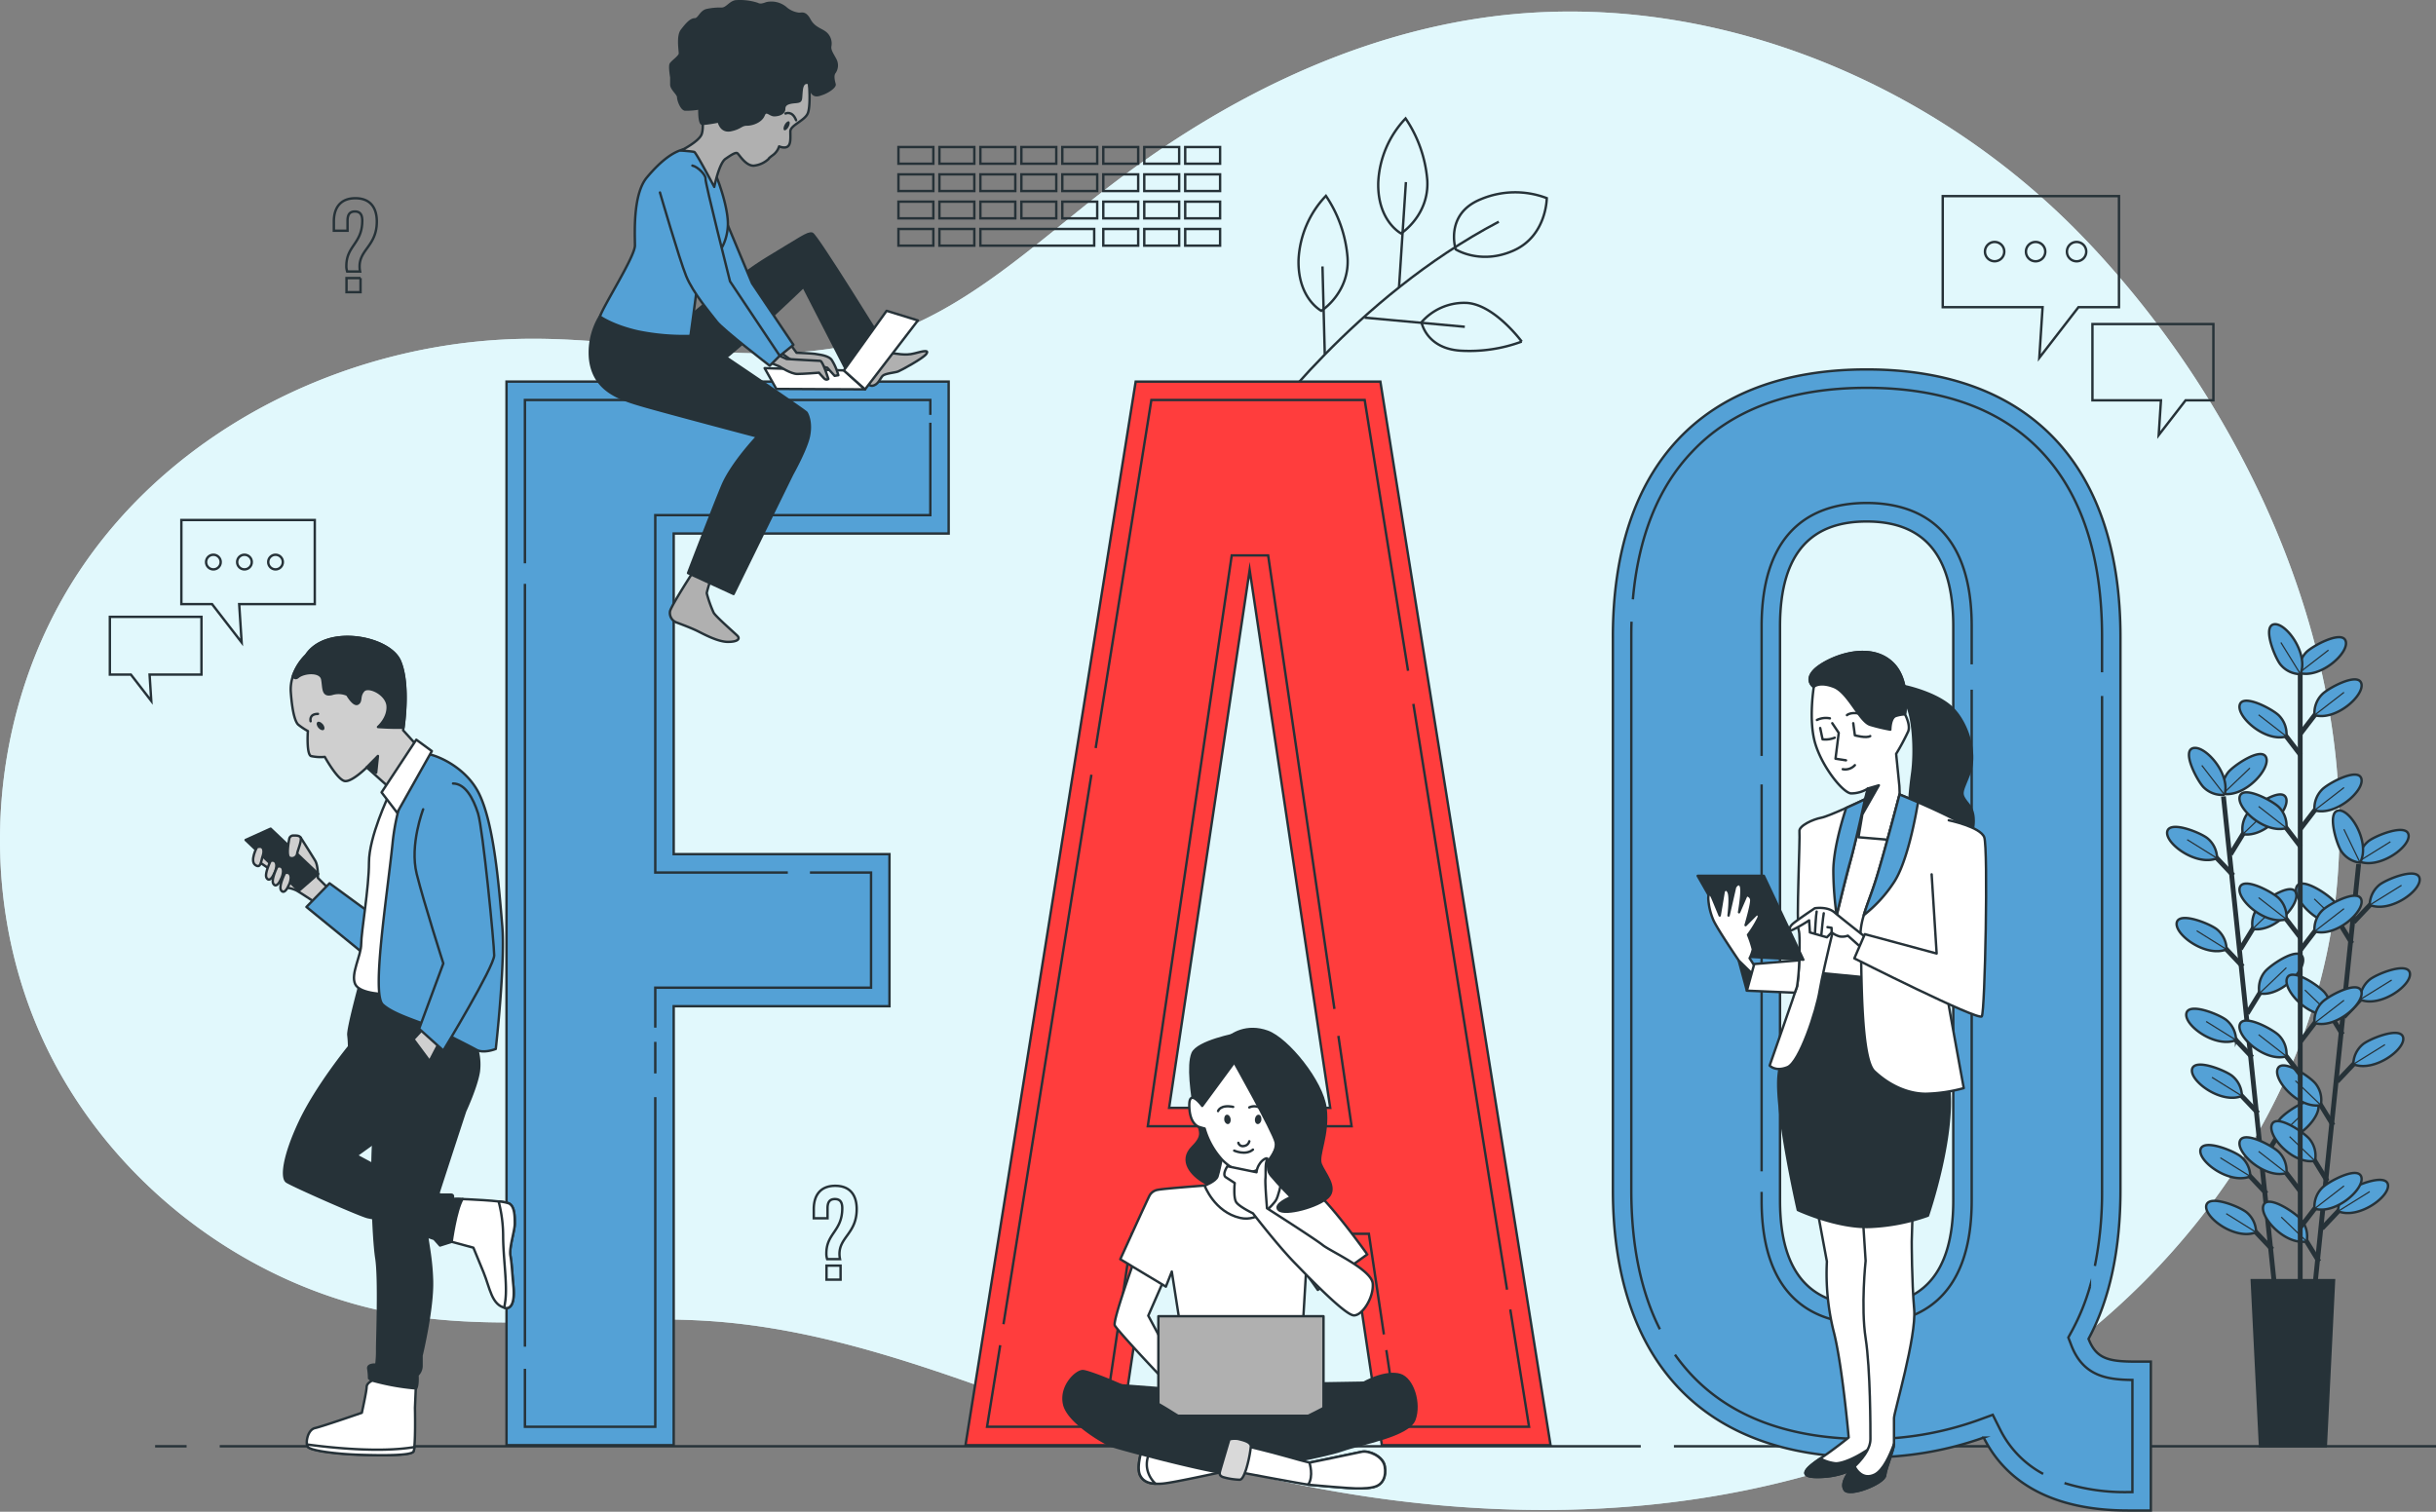 <?xml version="1.0" encoding="UTF-8"?>
<svg xmlns="http://www.w3.org/2000/svg" width="1011.682" height="627.934" viewBox="0 0 1011.682 627.934">
  <rect x="0" y="0" width="1011.682" height="627.934" fill="#808080" stroke="none"/>
  <g id="FAQ" transform="translate(0.002 0.001)">
    <g id="freepik--background-simple--inject-35" transform="translate(-0.002 4.8)">
      <path id="Tracé_1286" data-name="Tracé 1286" d="M939.238,205.131a403.064,403.064,0,0,0-66.051-99.474q-7.637-8.463-15.84-16.406C794.95,28.964,706.133-5.636,620.069,5.327,561.326,12.834,506.544,40.493,459.727,76.7c-29.937,23.133-58.238,50.455-94.291,61.923-45.731,14.494-95.055.81-143.018.6-74.185-.336-149.3,35.319-190,97.349C-4.418,292.709-10.4,367.842,17.217,429.077s87.793,106.66,154.21,116.231c41.848,6.116,84.551-1.193,126.7,2.186,61.54,4.939,118.708,32.108,177.481,51.021C582.64,632.9,703.045,639.078,804.8,591.345c83.726-39.279,151.779-120.665,164.454-213.656,8.012-58.834-5.153-119.213-30.013-172.558Z" transform="translate(0.002 -3.313)" fill="#e2f8fd"></path>
      <path id="Tracé_1287" data-name="Tracé 1287" d="M939.238,205.131a403.064,403.064,0,0,0-66.051-99.474q-7.637-8.463-15.84-16.406C794.95,28.964,706.133-5.636,620.069,5.327,561.326,12.834,506.544,40.493,459.727,76.7c-29.937,23.133-58.238,50.455-94.291,61.923-45.731,14.494-95.055.81-143.018.6-74.185-.336-149.3,35.319-190,97.349C-4.418,292.709-10.4,367.842,17.217,429.077s87.793,106.66,154.21,116.231c41.848,6.116,84.551-1.193,126.7,2.186,61.54,4.939,118.708,32.108,177.481,51.021C582.64,632.9,703.045,639.078,804.8,591.345c83.726-39.279,151.779-120.665,164.454-213.656,8.012-58.834-5.153-119.213-30.013-172.558Z" transform="translate(0.002 -3.313)" fill="#e2f8fd" opacity="0.7"></path>
    </g>
    <g id="freepik--Floor--inject-35" transform="translate(64.416 600.752)">
      <line id="Ligne_162" data-name="Ligne 162" x2="316.494" transform="translate(630.77)" fill="none" stroke="#263238" stroke-miterlimit="10" stroke-width="1"></line>
      <line id="Ligne_163" data-name="Ligne 163" x2="590.177" transform="translate(26.833)" fill="none" stroke="#263238" stroke-miterlimit="10" stroke-width="1"></line>
      <line id="Ligne_164" data-name="Ligne 164" x2="13.073" fill="none" stroke="#263238" stroke-miterlimit="10" stroke-width="1"></line>
    </g>
    <g id="freepik--Plant--inject-35" transform="translate(900.01 259.281)">
      <line id="Ligne_165" data-name="Ligne 165" x2="21.283" y2="204.008" transform="translate(23.403 71.55)" fill="none" stroke="#263238" stroke-miterlimit="10" stroke-width="2"></line>
      <line id="Ligne_166" data-name="Ligne 166" x1="9.663" y1="10.183" transform="translate(31.598 226.326)" fill="none" stroke="#263238" stroke-miterlimit="10" stroke-width="2"></line>
      <path id="Tracé_1288" data-name="Tracé 1288" d="M618.406,324.276a10.9,10.9,0,0,0-3.838-8.18c-2.477-2.217-15.519-7.645-16.818-3.058C596.465,317.992,609.813,327.793,618.406,324.276Z" transform="translate(-583.872 -94.908)" fill="#54a1d6" stroke="#263238" stroke-miterlimit="10" stroke-width="1"></path>
      <line id="Ligne_167" data-name="Ligne 167" x1="12.415" y1="7.721" transform="translate(22.118 221.647)" fill="none" stroke="#263238" stroke-miterlimit="10" stroke-width="0.5"></line>
      <line id="Ligne_168" data-name="Ligne 168" x1="9.648" y1="10.198" transform="translate(34.029 249.52)" fill="none" stroke="#263238" stroke-miterlimit="10" stroke-width="2"></line>
      <path id="Tracé_1289" data-name="Tracé 1289" d="M619.985,339.461a10.911,10.911,0,0,0-3.838-8.2c-2.477-2.2-15.519-7.645-16.818-3.058C598.06,333.161,611.393,342.962,619.985,339.461Z" transform="translate(-583.036 -86.883)" fill="#54a1d6" stroke="#263238" stroke-miterlimit="10" stroke-width="1"></path>
      <line id="Ligne_169" data-name="Ligne 169" x1="12.4" y1="7.737" transform="translate(24.55 244.841)" fill="none" stroke="#263238" stroke-miterlimit="10" stroke-width="0.5"></line>
      <line id="Ligne_170" data-name="Ligne 170" x1="9.648" y1="10.198" transform="translate(25.696 169.708)" fill="none" stroke="#263238" stroke-miterlimit="10" stroke-width="2"></line>
      <path id="Tracé_1290" data-name="Tracé 1290" d="M614.528,287.261a10.979,10.979,0,0,0-3.853-8.2c-2.477-2.2-15.5-7.645-16.742-3.058-1.345,4.954,12,14.754,20.595,11.253Z" transform="translate(-585.896 -114.494)" fill="#54a1d6" stroke="#263238" stroke-miterlimit="10" stroke-width="1"></path>
      <line id="Ligne_171" data-name="Ligne 171" x1="12.415" y1="7.737" transform="translate(16.217 165.03)" fill="none" stroke="#263238" stroke-miterlimit="10" stroke-width="0.5"></line>
      <line id="Ligne_172" data-name="Ligne 172" x1="9.663" y1="10.198" transform="translate(28.112 192.903)" fill="none" stroke="#263238" stroke-miterlimit="10" stroke-width="2"></line>
      <path id="Tracé_1291" data-name="Tracé 1291" d="M616.126,302.426a10.9,10.9,0,0,0-3.838-8.18c-2.477-2.217-15.519-7.645-16.818-3.058C594.185,296.127,607.533,305.943,616.126,302.426Z" transform="translate(-585.078 -106.466)" fill="#54a1d6" stroke="#263238" stroke-miterlimit="10" stroke-width="1"></path>
      <line id="Ligne_173" data-name="Ligne 173" x1="12.415" y1="7.737" transform="translate(18.632 188.224)" fill="none" stroke="#263238" stroke-miterlimit="10" stroke-width="0.5"></line>
      <line id="Ligne_174" data-name="Ligne 174" x1="9.648" y1="10.198" transform="translate(21.767 132.02)" fill="none" stroke="#263238" stroke-miterlimit="10" stroke-width="2"></line>
      <path id="Tracé_1292" data-name="Tracé 1292" d="M611.965,262.611a10.912,10.912,0,0,0-3.838-8.2c-2.477-2.2-15.519-7.645-16.819-3.058C590.04,256.311,603.373,266.112,611.965,262.611Z" transform="translate(-587.278 -127.533)" fill="#54a1d6" stroke="#263238" stroke-miterlimit="10" stroke-width="1"></path>
      <line id="Ligne_175" data-name="Ligne 175" x1="12.4" y1="7.737" transform="translate(12.287 127.341)" fill="none" stroke="#263238" stroke-miterlimit="10" stroke-width="0.5"></line>
      <line id="Ligne_176" data-name="Ligne 176" x1="9.663" y1="10.198" transform="translate(17.807 94.163)" fill="none" stroke="#263238" stroke-miterlimit="10" stroke-width="2"></line>
      <path id="Tracé_1293" data-name="Tracé 1293" d="M609.386,237.846a10.9,10.9,0,0,0-3.838-8.18c-2.477-2.217-15.519-7.645-16.819-3.058C587.445,231.547,600.793,241.363,609.386,237.846Z" transform="translate(-588.644 -140.626)" fill="#54a1d6" stroke="#263238" stroke-miterlimit="10" stroke-width="1"></path>
      <line id="Ligne_177" data-name="Ligne 177" x1="12.415" y1="7.737" transform="translate(8.327 89.484)" fill="none" stroke="#263238" stroke-miterlimit="10" stroke-width="0.5"></line>
      <line id="Ligne_178" data-name="Ligne 178" y1="11.972" x2="7.339" transform="translate(39.625 210.822)" fill="none" stroke="#263238" stroke-miterlimit="10" stroke-width="2"></line>
      <path id="Tracé_1294" data-name="Tracé 1294" d="M617.972,315.7a10.95,10.95,0,0,1,2.064-8.807c1.972-2.676,13.592-10.7,15.748-6.5,2.355,4.617-8.684,16.971-17.812,15.3Z" transform="translate(-573.24 -101.283)" fill="#54a1d6" stroke="#263238" stroke-miterlimit="10" stroke-width="1"></path>
      <line id="Ligne_179" data-name="Ligne 179" y1="10.687" x2="11.177" transform="translate(44.732 203.728)" fill="none" stroke="#263238" stroke-miterlimit="10" stroke-width="0.5"></line>
      <line id="Ligne_180" data-name="Ligne 180" y1="11.956" x2="7.339" transform="translate(33.265 149.771)" fill="none" stroke="#263238" stroke-miterlimit="10" stroke-width="2"></line>
      <path id="Tracé_1295" data-name="Tracé 1295" d="M613.8,275.768a10.944,10.944,0,0,1,2.079-8.807c1.957-2.676,13.592-10.7,15.748-6.5C633.968,265.081,622.9,277.42,613.8,275.768Z" transform="translate(-575.445 -122.405)" fill="#54a1d6" stroke="#263238" stroke-miterlimit="10" stroke-width="1"></path>
      <line id="Ligne_181" data-name="Ligne 181" y1="10.687" x2="11.177" transform="translate(38.356 142.676)" fill="none" stroke="#263238" stroke-miterlimit="10" stroke-width="0.5"></line>
      <line id="Ligne_182" data-name="Ligne 182" y1="11.972" x2="7.339" transform="translate(30.467 122.938)" fill="none" stroke="#263238" stroke-miterlimit="10" stroke-width="2"></line>
      <path id="Tracé_1296" data-name="Tracé 1296" d="M611.972,258.248a10.963,10.963,0,0,1,2.064-8.807c1.972-2.676,13.592-10.7,15.764-6.5C632.139,247.546,621.115,259.869,611.972,258.248Z" transform="translate(-576.414 -131.672)" fill="#54a1d6" stroke="#263238" stroke-miterlimit="10" stroke-width="1"></path>
      <line id="Ligne_183" data-name="Ligne 183" y1="10.687" x2="11.177" transform="translate(35.558 115.843)" fill="none" stroke="#263238" stroke-miterlimit="10" stroke-width="0.5"></line>
      <line id="Ligne_184" data-name="Ligne 184" y1="11.972" x2="7.339" transform="translate(26.354 83.598)" fill="none" stroke="#263238" stroke-miterlimit="10" stroke-width="2"></line>
      <path id="Tracé_1297" data-name="Tracé 1297" d="M609.292,232.5a10.95,10.95,0,0,1,2.064-8.807c1.972-2.676,13.592-10.7,15.748-6.5,2.355,4.6-8.684,16.956-17.812,15.3Z" transform="translate(-577.832 -145.292)" fill="#54a1d6" stroke="#263238" stroke-miterlimit="10" stroke-width="1"></path>
      <line id="Ligne_185" data-name="Ligne 185" y1="10.687" x2="11.177" transform="translate(31.46 76.519)" fill="none" stroke="#263238" stroke-miterlimit="10" stroke-width="0.5"></line>
      <path id="Tracé_1298" data-name="Tracé 1298" d="M603.9,221.513a10.915,10.915,0,0,1,2.064-8.791c1.972-2.676,13.593-10.7,15.748-6.5,2.354,4.6-8.684,16.956-17.812,15.29Z" transform="translate(-580.683 -151.095)" fill="#54a1d6" stroke="#263238" stroke-miterlimit="10" stroke-width="1"></path>
      <line id="Ligne_186" data-name="Ligne 186" y1="10.672" x2="11.177" transform="translate(23.219 59.746)" fill="none" stroke="#263238" stroke-miterlimit="10" stroke-width="0.5"></line>
      <path id="Tracé_1299" data-name="Tracé 1299" d="M609.365,222.856a10.923,10.923,0,0,1-8.532-2.966c-2.462-2.248-9.174-14.647-4.816-16.345,4.831-1.865,15.962,10.412,13.348,19.311Z" transform="translate(-585.503 -151.98)" fill="#54a1d6" stroke="#263238" stroke-miterlimit="10" stroke-width="1"></path>
      <line id="Ligne_187" data-name="Ligne 187" x1="9.449" y1="12.232" transform="translate(14.413 58.645)" fill="none" stroke="#263238" stroke-miterlimit="10" stroke-width="0.5"></line>
      <line id="Ligne_188" data-name="Ligne 188" x1="21.161" y2="204.008" transform="translate(58.385 99.652)" fill="none" stroke="#263238" stroke-miterlimit="10" stroke-width="2"></line>
      <line id="Ligne_189" data-name="Ligne 189" x1="7.354" y1="11.956" transform="translate(55.71 252.792)" fill="none" stroke="#263238" stroke-miterlimit="10" stroke-width="2"></line>
      <path id="Tracé_1300" data-name="Tracé 1300" d="M632.829,343.146a10.944,10.944,0,0,0-2.079-8.807c-1.972-2.676-13.592-10.7-15.748-6.483C612.647,332.458,623.686,344.828,632.829,343.146Z" transform="translate(-574.872 -86.761)" fill="#54a1d6" stroke="#263238" stroke-miterlimit="10" stroke-width="1"></path>
      <line id="Ligne_190" data-name="Ligne 190" x1="10.55" y1="10.122" transform="translate(47.407 246.263)" fill="none" stroke="#263238" stroke-miterlimit="10" stroke-width="0.5"></line>
      <line id="Ligne_191" data-name="Ligne 191" x1="7.339" y1="11.956" transform="translate(61.596 196.175)" fill="none" stroke="#263238" stroke-miterlimit="10" stroke-width="2"></line>
      <path id="Tracé_1301" data-name="Tracé 1301" d="M636.668,306.116a10.944,10.944,0,0,0-2.079-8.807c-1.957-2.676-13.592-10.7-15.748-6.483C616.5,295.428,627.54,307.844,636.668,306.116Z" transform="translate(-572.839 -106.348)" fill="#54a1d6" stroke="#263238" stroke-miterlimit="10" stroke-width="1"></path>
      <line id="Ligne_192" data-name="Ligne 192" x1="10.55" y1="10.122" transform="translate(53.279 189.646)" fill="none" stroke="#263238" stroke-miterlimit="10" stroke-width="0.5"></line>
      <line id="Ligne_193" data-name="Ligne 193" x1="7.339" y1="11.972" transform="translate(59.18 219.369)" fill="none" stroke="#263238" stroke-miterlimit="10" stroke-width="2"></line>
      <path id="Tracé_1302" data-name="Tracé 1302" d="M635.1,321.243a10.923,10.923,0,0,0-2.079-8.791c-1.972-2.676-13.592-10.7-15.748-6.5C614.917,310.632,625.956,322.971,635.1,321.243Z" transform="translate(-573.671 -98.342)" fill="#54a1d6" stroke="#263238" stroke-miterlimit="10" stroke-width="1"></path>
      <line id="Ligne_194" data-name="Ligne 194" x1="10.565" y1="10.122" transform="translate(50.863 212.84)" fill="none" stroke="#263238" stroke-miterlimit="10" stroke-width="0.5"></line>
      <line id="Ligne_195" data-name="Ligne 195" x1="7.354" y1="11.956" transform="translate(65.495 158.486)" fill="none" stroke="#263238" stroke-miterlimit="10" stroke-width="2"></line>
      <path id="Tracé_1303" data-name="Tracé 1303" d="M639.229,281.466a10.944,10.944,0,0,0-2.079-8.807c-1.972-2.676-13.592-10.7-15.748-6.483C619.047,270.778,630.086,283.132,639.229,281.466Z" transform="translate(-571.486 -119.387)" fill="#54a1d6" stroke="#263238" stroke-miterlimit="10" stroke-width="1"></path>
      <line id="Ligne_196" data-name="Ligne 196" x1="10.55" y1="10.137" transform="translate(57.193 151.942)" fill="none" stroke="#263238" stroke-miterlimit="10" stroke-width="0.5"></line>
      <line id="Ligne_197" data-name="Ligne 197" x1="7.354" y1="11.956" transform="translate(69.424 120.629)" fill="none" stroke="#263238" stroke-miterlimit="10" stroke-width="2"></line>
      <path id="Tracé_1304" data-name="Tracé 1304" d="M641.8,256.706a10.944,10.944,0,0,0-2.079-8.807c-1.972-2.676-13.592-10.7-15.748-6.483C621.617,246.018,632.656,258.372,641.8,256.706Z" transform="translate(-570.127 -132.484)" fill="#54a1d6" stroke="#263238" stroke-miterlimit="10" stroke-width="1"></path>
      <line id="Ligne_198" data-name="Ligne 198" x1="10.565" y1="10.122" transform="translate(61.107 114.1)" fill="none" stroke="#263238" stroke-miterlimit="10" stroke-width="0.5"></line>
      <line id="Ligne_199" data-name="Ligne 199" y1="10.198" x2="9.648" transform="translate(64.302 240.789)" fill="none" stroke="#263238" stroke-miterlimit="10" stroke-width="2"></line>
      <path id="Tracé_1305" data-name="Tracé 1305" d="M635.09,333.752a10.989,10.989,0,0,1,3.838-8.2c2.477-2.217,15.5-7.645,16.819-3.058C657.031,327.437,643.637,337.268,635.09,333.752Z" transform="translate(-564.076 -89.904)" fill="#54a1d6" stroke="#263238" stroke-miterlimit="10" stroke-width="1"></path>
      <line id="Ligne_200" data-name="Ligne 200" y1="8.165" x2="13.134" transform="translate(71.014 235.683)" fill="none" stroke="#263238" stroke-miterlimit="10" stroke-width="0.5"></line>
      <line id="Ligne_201" data-name="Ligne 201" y1="10.198" x2="9.648" transform="translate(70.632 179.723)" fill="none" stroke="#263238" stroke-miterlimit="10" stroke-width="2"></line>
      <path id="Tracé_1306" data-name="Tracé 1306" d="M639.23,293.806a10.9,10.9,0,0,1,3.838-8.18c2.477-2.217,15.519-7.645,16.818-3.058C661.171,287.492,647.838,297.308,639.23,293.806Z" transform="translate(-561.886 -111.025)" fill="#54a1d6" stroke="#263238" stroke-miterlimit="10" stroke-width="1"></path>
      <line id="Ligne_202" data-name="Ligne 202" y1="8.149" x2="13.134" transform="translate(77.344 174.632)" fill="none" stroke="#263238" stroke-miterlimit="10" stroke-width="0.5"></line>
      <line id="Ligne_203" data-name="Ligne 203" y1="10.213" x2="9.648" transform="translate(73.415 152.89)" fill="none" stroke="#263238" stroke-miterlimit="10" stroke-width="2"></line>
      <path id="Tracé_1307" data-name="Tracé 1307" d="M641.05,276.256a10.9,10.9,0,0,1,3.838-8.18c2.477-2.217,15.519-7.645,16.818-3.058C662.991,269.957,649.658,279.773,641.05,276.256Z" transform="translate(-560.923 -120.309)" fill="#54a1d6" stroke="#263238" stroke-miterlimit="10" stroke-width="1"></path>
      <line id="Ligne_204" data-name="Ligne 204" y1="8.149" x2="13.149" transform="translate(80.127 147.798)" fill="none" stroke="#263238" stroke-miterlimit="10" stroke-width="0.5"></line>
      <line id="Ligne_205" data-name="Ligne 205" y1="10.198" x2="9.648" transform="translate(77.497 113.565)" fill="none" stroke="#263238" stroke-miterlimit="10" stroke-width="2"></line>
      <path id="Tracé_1308" data-name="Tracé 1308" d="M643.68,250.542a10.989,10.989,0,0,1,3.838-8.2c2.477-2.217,15.519-7.645,16.819-3.058C665.682,244.227,652.349,254.043,643.68,250.542Z" transform="translate(-559.532 -133.919)" fill="#54a1d6" stroke="#263238" stroke-miterlimit="10" stroke-width="1"></path>
      <line id="Ligne_206" data-name="Ligne 206" y1="8.165" x2="13.149" transform="translate(84.209 108.458)" fill="none" stroke="#263238" stroke-miterlimit="10" stroke-width="0.5"></line>
      <path id="Tracé_1309" data-name="Tracé 1309" d="M640.68,238.691a10.99,10.99,0,0,1,3.838-8.2c2.477-2.2,15.5-7.645,16.818-3.058C662.666,232.376,649.319,242.192,640.68,238.691Z" transform="translate(-561.119 -140.186)" fill="#54a1d6" stroke="#263238" stroke-miterlimit="10" stroke-width="1"></path>
      <line id="Ligne_207" data-name="Ligne 207" y1="8.149" x2="13.134" transform="translate(79.607 90.356)" fill="none" stroke="#263238" stroke-miterlimit="10" stroke-width="0.5"></line>
      <path id="Tracé_1310" data-name="Tracé 1310" d="M644.964,242.041a10.943,10.943,0,0,1-7.737-4.679c-1.942-2.691-6.116-16.222-1.345-16.971C640.989,219.6,649.352,233.892,644.964,242.041Z" transform="translate(-564.822 -142.986)" fill="#54a1d6" stroke="#263238" stroke-miterlimit="10" stroke-width="1"></path>
      <line id="Ligne_208" data-name="Ligne 208" x1="6.727" y1="13.913" transform="translate(73.415 85.173)" fill="none" stroke="#263238" stroke-miterlimit="10" stroke-width="0.5"></line>
      <line id="Ligne_209" data-name="Ligne 209" y2="257.98" transform="translate(55.281 16.584)" fill="none" stroke="#263238" stroke-miterlimit="10" stroke-width="2"></line>
      <line id="Ligne_210" data-name="Ligne 210" x1="8.547" y1="11.146" transform="translate(46.949 224.628)" fill="none" stroke="#263238" stroke-miterlimit="10" stroke-width="2"></line>
      <path id="Tracé_1311" data-name="Tracé 1311" d="M627.8,324a10.957,10.957,0,0,0-2.966-8.547c-2.232-2.462-14.632-9.265-16.345-4.831C606.635,315.449,618.882,326.564,627.8,324Z" transform="translate(-578.248 -96.019)" fill="#54a1d6" stroke="#263238" stroke-miterlimit="10" stroke-width="1"></path>
      <line id="Ligne_211" data-name="Ligne 211" x1="11.544" y1="8.99" transform="translate(38.004 218.987)" fill="none" stroke="#263238" stroke-miterlimit="10" stroke-width="0.5"></line>
      <line id="Ligne_212" data-name="Ligne 212" x1="8.547" y1="11.146" transform="translate(46.949 176.145)" fill="none" stroke="#263238" stroke-miterlimit="10" stroke-width="2"></line>
      <path id="Tracé_1312" data-name="Tracé 1312" d="M627.8,292.286a10.957,10.957,0,0,0-2.966-8.547c-2.232-2.462-14.632-9.265-16.345-4.831C606.635,283.708,618.882,294.885,627.8,292.286Z" transform="translate(-578.248 -112.792)" fill="#54a1d6" stroke="#263238" stroke-miterlimit="10" stroke-width="1"></path>
      <line id="Ligne_213" data-name="Ligne 213" x1="11.544" y1="8.99" transform="translate(38.004 170.503)" fill="none" stroke="#263238" stroke-miterlimit="10" stroke-width="0.5"></line>
      <line id="Ligne_214" data-name="Ligne 214" x1="8.547" y1="11.146" transform="translate(46.949 119.222)" fill="none" stroke="#263238" stroke-miterlimit="10" stroke-width="2"></line>
      <path id="Tracé_1313" data-name="Tracé 1313" d="M627.8,255.053a10.957,10.957,0,0,0-2.966-8.547c-2.232-2.446-14.632-9.265-16.345-4.816-1.85,4.816,10.4,15.962,19.311,13.363Z" transform="translate(-578.248 -132.482)" fill="#54a1d6" stroke="#263238" stroke-miterlimit="10" stroke-width="1"></path>
      <line id="Ligne_215" data-name="Ligne 215" x1="11.544" y1="8.99" transform="translate(38.004 113.58)" fill="none" stroke="#263238" stroke-miterlimit="10" stroke-width="0.5"></line>
      <line id="Ligne_216" data-name="Ligne 216" x1="8.547" y1="11.146" transform="translate(46.949 81.335)" fill="none" stroke="#263238" stroke-miterlimit="10" stroke-width="2"></line>
      <path id="Tracé_1314" data-name="Tracé 1314" d="M627.8,230.276a10.957,10.957,0,0,0-2.966-8.547c-2.232-2.462-14.632-9.265-16.345-4.832C606.635,221.713,618.882,232.875,627.8,230.276Z" transform="translate(-578.248 -145.592)" fill="#54a1d6" stroke="#263238" stroke-miterlimit="10" stroke-width="1"></path>
      <line id="Ligne_217" data-name="Ligne 217" x1="11.544" y1="8.99" transform="translate(38.004 75.693)" fill="none" stroke="#263238" stroke-miterlimit="10" stroke-width="0.5"></line>
      <line id="Ligne_218" data-name="Ligne 218" x1="8.547" y1="11.146" transform="translate(46.949 43.279)" fill="none" stroke="#263238" stroke-miterlimit="10" stroke-width="2"></line>
      <path id="Tracé_1315" data-name="Tracé 1315" d="M627.8,205.37a10.923,10.923,0,0,0-2.966-8.532c-2.232-2.462-14.632-9.265-16.345-4.832C606.635,196.839,618.882,207.97,627.8,205.37Z" transform="translate(-578.248 -158.758)" fill="#54a1d6" stroke="#263238" stroke-miterlimit="10" stroke-width="1"></path>
      <line id="Ligne_219" data-name="Ligne 219" x1="11.544" y1="8.975" transform="translate(38.004 37.637)" fill="none" stroke="#263238" stroke-miterlimit="10" stroke-width="0.5"></line>
      <line id="Ligne_220" data-name="Ligne 220" y1="11.146" x2="8.532" transform="translate(55.312 239.429)" fill="none" stroke="#263238" stroke-miterlimit="10" stroke-width="2"></line>
      <path id="Tracé_1316" data-name="Tracé 1316" d="M628.693,333.673a11.008,11.008,0,0,1,3.058-8.547c2.232-2.446,14.632-9.265,16.329-4.816C649.9,325.126,637.637,336.272,628.693,333.673Z" transform="translate(-567.479 -90.895)" fill="#54a1d6" stroke="#263238" stroke-miterlimit="10" stroke-width="1"></path>
      <line id="Ligne_221" data-name="Ligne 221" y1="9.464" x2="12.232" transform="translate(61.244 233.313)" fill="none" stroke="#263238" stroke-miterlimit="10" stroke-width="0.5"></line>
      <line id="Ligne_222" data-name="Ligne 222" y1="11.146" x2="8.532" transform="translate(55.312 162.324)" fill="none" stroke="#263238" stroke-miterlimit="10" stroke-width="2"></line>
      <path id="Tracé_1317" data-name="Tracé 1317" d="M628.693,283.246a11.008,11.008,0,0,1,3.058-8.547c2.232-2.462,14.632-9.265,16.329-4.831C649.9,274.729,637.637,285.845,628.693,283.246Z" transform="translate(-567.479 -117.574)" fill="#54a1d6" stroke="#263238" stroke-miterlimit="10" stroke-width="1"></path>
      <line id="Ligne_223" data-name="Ligne 223" y1="9.464" x2="12.232" transform="translate(61.244 156.208)" fill="none" stroke="#263238" stroke-miterlimit="10" stroke-width="0.5"></line>
      <line id="Ligne_224" data-name="Ligne 224" y1="11.146" x2="8.532" transform="translate(55.312 124.268)" fill="none" stroke="#263238" stroke-miterlimit="10" stroke-width="2"></line>
      <path id="Tracé_1318" data-name="Tracé 1318" d="M628.693,258.356a11.008,11.008,0,0,1,3.058-8.547c2.232-2.462,14.632-9.265,16.329-4.832C649.9,249.809,637.637,260.955,628.693,258.356Z" transform="translate(-567.479 -130.739)" fill="#54a1d6" stroke="#263238" stroke-miterlimit="10" stroke-width="1"></path>
      <line id="Ligne_225" data-name="Ligne 225" y1="9.464" x2="12.232" transform="translate(61.244 118.152)" fill="none" stroke="#263238" stroke-miterlimit="10" stroke-width="0.5"></line>
      <line id="Ligne_226" data-name="Ligne 226" y1="11.146" x2="8.532" transform="translate(55.312 73.965)" fill="none" stroke="#263238" stroke-miterlimit="10" stroke-width="2"></line>
      <path id="Tracé_1319" data-name="Tracé 1319" d="M628.693,225.456a11.008,11.008,0,0,1,3.058-8.547c2.232-2.462,14.632-9.265,16.329-4.832C649.9,216.909,637.637,228.055,628.693,225.456Z" transform="translate(-567.479 -148.142)" fill="#54a1d6" stroke="#263238" stroke-miterlimit="10" stroke-width="1"></path>
      <line id="Ligne_227" data-name="Ligne 227" y1="9.464" x2="12.232" transform="translate(61.244 67.849)" fill="none" stroke="#263238" stroke-miterlimit="10" stroke-width="0.5"></line>
      <line id="Ligne_228" data-name="Ligne 228" y1="11.131" x2="8.532" transform="translate(55.312 34.426)" fill="none" stroke="#263238" stroke-miterlimit="10" stroke-width="2"></line>
      <path id="Tracé_1320" data-name="Tracé 1320" d="M628.693,199.583a10.955,10.955,0,0,1,3.058-8.532c2.232-2.462,14.632-9.281,16.329-4.832C649.9,191.051,637.637,202.182,628.693,199.583Z" transform="translate(-567.479 -161.823)" fill="#54a1d6" stroke="#263238" stroke-miterlimit="10" stroke-width="1"></path>
      <line id="Ligne_229" data-name="Ligne 229" y1="9.464" x2="12.232" transform="translate(61.244 28.295)" fill="none" stroke="#263238" stroke-miterlimit="10" stroke-width="0.5"></line>
      <path id="Tracé_1321" data-name="Tracé 1321" d="M624.5,188.113a10.957,10.957,0,0,1,2.966-8.547c2.248-2.446,14.632-9.265,16.345-4.816,1.865,4.816-10.4,15.962-19.311,13.363Z" transform="translate(-569.704 -167.89)" fill="#54a1d6" stroke="#263238" stroke-miterlimit="10" stroke-width="1"></path>
      <line id="Ligne_230" data-name="Ligne 230" y1="9.464" x2="12.232" transform="translate(54.792 10.758)" fill="none" stroke="#263238" stroke-miterlimit="10" stroke-width="0.5"></line>
      <path id="Tracé_1322" data-name="Tracé 1322" d="M629.376,190.5a10.9,10.9,0,0,1-8.18-3.838c-2.217-2.492-7.645-15.534-3.058-16.819C623.108,168.555,632.893,181.919,629.376,190.5Z" transform="translate(-573.988 -169.754)" fill="#54a1d6" stroke="#263238" stroke-miterlimit="10" stroke-width="1"></path>
      <line id="Ligne_231" data-name="Ligne 231" x1="8.134" y1="13.149" transform="translate(47.254 7.593)" fill="none" stroke="#263238" stroke-miterlimit="10" stroke-width="0.5"></line>
      <path id="Tracé_1323" data-name="Tracé 1323" d="M642.387,416.962H615.065l-3.425-69H645.8Z" transform="translate(-576.479 -75.491)" fill="#263238" stroke="#263238" stroke-miterlimit="10" stroke-width="1"></path>
    </g>
    <g id="freepik--Graphics--inject-35" transform="translate(45.625 49.197)">
      <rect id="Rectangle_126" data-name="Rectangle 126" width="14.494" height="6.926" transform="translate(327.502 11.88)" fill="none" stroke="#263238" stroke-miterlimit="10" stroke-width="1"></rect>
      <rect id="Rectangle_127" data-name="Rectangle 127" width="14.494" height="6.926" transform="translate(344.519 11.88)" fill="none" stroke="#263238" stroke-miterlimit="10" stroke-width="1"></rect>
      <rect id="Rectangle_128" data-name="Rectangle 128" width="14.494" height="6.926" transform="translate(361.537 11.88)" fill="none" stroke="#263238" stroke-miterlimit="10" stroke-width="1"></rect>
      <rect id="Rectangle_129" data-name="Rectangle 129" width="14.494" height="6.926" transform="translate(378.554 11.88)" fill="none" stroke="#263238" stroke-miterlimit="10" stroke-width="1"></rect>
      <rect id="Rectangle_130" data-name="Rectangle 130" width="14.494" height="6.926" transform="translate(395.556 11.88)" fill="none" stroke="#263238" stroke-miterlimit="10" stroke-width="1"></rect>
      <rect id="Rectangle_131" data-name="Rectangle 131" width="14.494" height="6.926" transform="translate(412.573 11.88)" fill="none" stroke="#263238" stroke-miterlimit="10" stroke-width="1"></rect>
      <rect id="Rectangle_132" data-name="Rectangle 132" width="14.494" height="6.926" transform="translate(429.59 11.88)" fill="none" stroke="#263238" stroke-miterlimit="10" stroke-width="1"></rect>
      <rect id="Rectangle_133" data-name="Rectangle 133" width="14.494" height="6.926" transform="translate(446.592 11.88)" fill="none" stroke="#263238" stroke-miterlimit="10" stroke-width="1"></rect>
      <rect id="Rectangle_134" data-name="Rectangle 134" width="14.494" height="6.926" transform="translate(327.502 23.225)" fill="none" stroke="#263238" stroke-miterlimit="10" stroke-width="1"></rect>
      <rect id="Rectangle_135" data-name="Rectangle 135" width="14.494" height="6.926" transform="translate(344.519 23.225)" fill="none" stroke="#263238" stroke-miterlimit="10" stroke-width="1"></rect>
      <rect id="Rectangle_136" data-name="Rectangle 136" width="14.494" height="6.926" transform="translate(361.537 23.225)" fill="none" stroke="#263238" stroke-miterlimit="10" stroke-width="1"></rect>
      <rect id="Rectangle_137" data-name="Rectangle 137" width="14.494" height="6.926" transform="translate(378.554 23.225)" fill="none" stroke="#263238" stroke-miterlimit="10" stroke-width="1"></rect>
      <rect id="Rectangle_138" data-name="Rectangle 138" width="14.494" height="6.926" transform="translate(395.556 23.225)" fill="none" stroke="#263238" stroke-miterlimit="10" stroke-width="1"></rect>
      <rect id="Rectangle_139" data-name="Rectangle 139" width="14.494" height="6.926" transform="translate(412.573 23.225)" fill="none" stroke="#263238" stroke-miterlimit="10" stroke-width="1"></rect>
      <rect id="Rectangle_140" data-name="Rectangle 140" width="14.494" height="6.926" transform="translate(429.59 23.225)" fill="none" stroke="#263238" stroke-miterlimit="10" stroke-width="1"></rect>
      <rect id="Rectangle_141" data-name="Rectangle 141" width="14.494" height="6.926" transform="translate(446.592 23.225)" fill="none" stroke="#263238" stroke-miterlimit="10" stroke-width="1"></rect>
      <rect id="Rectangle_142" data-name="Rectangle 142" width="14.494" height="6.926" transform="translate(327.502 34.57)" fill="none" stroke="#263238" stroke-miterlimit="10" stroke-width="1"></rect>
      <rect id="Rectangle_143" data-name="Rectangle 143" width="14.494" height="6.926" transform="translate(344.519 34.57)" fill="none" stroke="#263238" stroke-miterlimit="10" stroke-width="1"></rect>
      <rect id="Rectangle_144" data-name="Rectangle 144" width="14.494" height="6.926" transform="translate(361.537 34.57)" fill="none" stroke="#263238" stroke-miterlimit="10" stroke-width="1"></rect>
      <rect id="Rectangle_145" data-name="Rectangle 145" width="14.494" height="6.926" transform="translate(378.554 34.57)" fill="none" stroke="#263238" stroke-miterlimit="10" stroke-width="1"></rect>
      <rect id="Rectangle_146" data-name="Rectangle 146" width="14.494" height="6.926" transform="translate(395.556 34.57)" fill="none" stroke="#263238" stroke-miterlimit="10" stroke-width="1"></rect>
      <rect id="Rectangle_147" data-name="Rectangle 147" width="14.494" height="6.926" transform="translate(412.573 34.57)" fill="none" stroke="#263238" stroke-miterlimit="10" stroke-width="1"></rect>
      <rect id="Rectangle_148" data-name="Rectangle 148" width="14.494" height="6.926" transform="translate(429.59 34.57)" fill="none" stroke="#263238" stroke-miterlimit="10" stroke-width="1"></rect>
      <rect id="Rectangle_149" data-name="Rectangle 149" width="14.494" height="6.926" transform="translate(446.592 34.57)" fill="none" stroke="#263238" stroke-miterlimit="10" stroke-width="1"></rect>
      <rect id="Rectangle_150" data-name="Rectangle 150" width="14.494" height="6.926" transform="translate(327.502 45.915)" fill="none" stroke="#263238" stroke-miterlimit="10" stroke-width="1"></rect>
      <rect id="Rectangle_151" data-name="Rectangle 151" width="14.494" height="6.926" transform="translate(344.519 45.915)" fill="none" stroke="#263238" stroke-miterlimit="10" stroke-width="1"></rect>
      <rect id="Rectangle_152" data-name="Rectangle 152" width="47.26" height="6.926" transform="translate(361.537 45.915)" fill="none" stroke="#263238" stroke-miterlimit="10" stroke-width="1"></rect>
      <rect id="Rectangle_153" data-name="Rectangle 153" width="14.494" height="6.926" transform="translate(412.573 45.915)" fill="none" stroke="#263238" stroke-miterlimit="10" stroke-width="1"></rect>
      <rect id="Rectangle_154" data-name="Rectangle 154" width="14.494" height="6.926" transform="translate(429.59 45.915)" fill="none" stroke="#263238" stroke-miterlimit="10" stroke-width="1"></rect>
      <rect id="Rectangle_155" data-name="Rectangle 155" width="14.494" height="6.926" transform="translate(446.592 45.915)" fill="none" stroke="#263238" stroke-miterlimit="10" stroke-width="1"></rect>
      <path id="Tracé_1324" data-name="Tracé 1324" d="M342.11,146.979s39.34-55.042,99.382-86.569" transform="translate(135.337 -17.508)" fill="none" stroke="#263238" stroke-miterlimit="10" stroke-width="1"></path>
      <line id="Ligne_232" data-name="Ligne 232" y1="43.652" x2="2.859" transform="translate(535.394 26.436)" fill="none" stroke="#263238" stroke-miterlimit="10" stroke-width="1"></line>
      <line id="Ligne_233" data-name="Ligne 233" x2="41.618" y2="3.792" transform="translate(521.098 82.747)" fill="none" stroke="#263238" stroke-miterlimit="10" stroke-width="1"></line>
      <path id="Tracé_1325" data-name="Tracé 1325" d="M383.84,80.115s-9.938-5.2-9.464-21.283A41.253,41.253,0,0,1,385.721,32.35a53.185,53.185,0,0,1,9.006,25.534c.933,14.663-10.886,22.231-10.886,22.231Z" transform="translate(152.395 -32.35)" fill="none" stroke="#263238" stroke-miterlimit="10" stroke-width="1"></path>
      <path id="Tracé_1326" data-name="Tracé 1326" d="M362.19,101.145s-9.923-5.2-9.464-21.283a41.27,41.27,0,0,1,11.36-26.481,53.2,53.2,0,0,1,8.975,25.534C374.07,93.576,362.19,101.145,362.19,101.145Z" transform="translate(140.944 -21.226)" fill="none" stroke="#263238" stroke-miterlimit="10" stroke-width="1"></path>
      <path id="Tracé_1327" data-name="Tracé 1327" d="M386.12,90.493A23.523,23.523,0,0,1,404.1,82.451c11.819,0,23.638,16.085,23.638,16.085a62.585,62.585,0,0,1-25.472,3.777C388.016,101.364,386.12,90.493,386.12,90.493Z" transform="translate(158.616 -5.85)" fill="none" stroke="#263238" stroke-miterlimit="10" stroke-width="1"></path>
      <path id="Tracé_1328" data-name="Tracé 1328" d="M395.642,76.119s-4.724-14.663,10.4-20.809a36.834,36.834,0,0,1,27.43-.474s0,15.611-13.761,21.757S395.642,76.119,395.642,76.119Z" transform="translate(163.283 -21.734)" fill="none" stroke="#263238" stroke-miterlimit="10" stroke-width="1"></path>
      <line id="Ligne_234" data-name="Ligne 234" x1="0.948" y1="36.404" transform="translate(503.607 61.479)" fill="none" stroke="#263238" stroke-miterlimit="10" stroke-width="1"></line>
      <path id="Tracé_1329" data-name="Tracé 1329" d="M600.891,53.46H527.7V99.573h41.465L567.8,120.627l16.268-21.054h16.819Z" transform="translate(233.505 -21.184)" fill="none" stroke="#263238" stroke-miterlimit="10" stroke-width="1"></path>
      <path id="Tracé_1330" data-name="Tracé 1330" d="M618.6,88.21H568.36v31.665h28.454l-.933,14.449,11.177-14.449H618.6Z" transform="translate(255.013 -2.803)" fill="none" stroke="#263238" stroke-miterlimit="10" stroke-width="1"></path>
      <path id="Tracé_1331" data-name="Tracé 1331" d="M547.192,69.931a4.006,4.006,0,1,1,0-.031Z" transform="translate(239.562 -14.598)" fill="none" stroke="#263238" stroke-miterlimit="10" stroke-width="1"></path>
      <path id="Tracé_1332" data-name="Tracé 1332" d="M558.322,69.931a4.014,4.014,0,1,1,0-.015h0Z" transform="translate(245.465 -14.598)" fill="none" stroke="#263238" stroke-miterlimit="10" stroke-width="1"></path>
      <path id="Tracé_1333" data-name="Tracé 1333" d="M569.452,69.931a4.014,4.014,0,1,1,0-.015h0Z" transform="translate(251.352 -14.598)" fill="none" stroke="#263238" stroke-miterlimit="10" stroke-width="1"></path>
      <path id="Tracé_1334" data-name="Tracé 1334" d="M49.26,141.45h55.409v34.921H73.28L74.3,192.3,62,176.371H49.26Z" transform="translate(-19.568 25.359)" fill="none" stroke="#263238" stroke-miterlimit="10" stroke-width="1"></path>
      <path id="Tracé_1335" data-name="Tracé 1335" d="M29.84,167.76H67.88v23.974H46.337l.7,10.947-8.455-10.947H29.84Z" transform="translate(-29.84 39.276)" fill="none" stroke="#263238" stroke-miterlimit="10" stroke-width="1"></path>
      <circle id="Ellipse_34" data-name="Ellipse 34" cx="3.043" cy="3.043" r="3.043" transform="translate(65.76 181.227)" fill="none" stroke="#263238" stroke-miterlimit="10" stroke-width="1"></circle>
      <circle id="Ellipse_35" data-name="Ellipse 35" cx="3.043" cy="3.043" r="3.043" transform="translate(52.856 181.227)" fill="none" stroke="#263238" stroke-miterlimit="10" stroke-width="1"></circle>
      <circle id="Ellipse_36" data-name="Ellipse 36" cx="3.043" cy="3.043" r="3.043" transform="translate(39.952 181.227)" fill="none" stroke="#263238" stroke-miterlimit="10" stroke-width="1"></circle>
      <path id="Tracé_1336" data-name="Tracé 1336" d="M96.215,84.471a6.865,6.865,0,0,1-.336-2.355c0-8.425,6.605-9.174,6.605-18.776,0-2.752-1.1-3.807-3.058-3.807s-3.058,1.055-3.058,3.807v4.174H90.68V63.724c0-6.116,3.058-9.694,8.929-9.694s8.914,3.532,8.914,9.694c0,10.015-7.156,11.559-7.156,18.607a10.068,10.068,0,0,0,.214,2.141Zm5.55,2.706v5.856H95.94V87.193h5.825Z" transform="translate(2.342 -20.882)" fill="none" stroke="#263238" stroke-miterlimit="10" stroke-width="1"></path>
      <path id="Tracé_1337" data-name="Tracé 1337" d="M226.605,352.771a6.9,6.9,0,0,1-.336-2.37c0-8.425,6.605-9.174,6.605-18.776,0-2.752-1.1-3.792-3.058-3.792s-3.058,1.04-3.058,3.792v4.189H221.04v-3.792c0-6.116,3.058-9.694,8.914-9.694s8.914,3.517,8.914,9.694c0,10.015-7.156,11.559-7.156,18.607a10.083,10.083,0,0,0,.229,2.141Zm5.565,2.706V361.3H226.33v-5.825Z" transform="translate(71.296 121.036)" fill="none" stroke="#263238" stroke-miterlimit="10" stroke-width="1"></path>
    </g>
    <g id="freepik--Letters--inject-35" transform="translate(210.355 153.456)">
      <path id="Tracé_1338" data-name="Tracé 1338" d="M207.01,300.127h89.612V363.3H207.01V545.631H137.58V103.84H321.207v63.115H207.01V300.127Z" transform="translate(-137.58 -98.794)" fill="#54a1d6" stroke="#263238" stroke-miterlimit="10" stroke-width="1"></path>
      <path id="Tracé_1339" data-name="Tracé 1339" d="M292.218,115.02V153.4H177.99V301.858h55.042" transform="translate(-116.205 -92.881)" fill="none" stroke="#263238" stroke-miterlimit="10" stroke-width="1"></path>
      <path id="Tracé_1340" data-name="Tracé 1340" d="M142.58,176.68V108.84H310.948v6.177" transform="translate(-134.935 -96.15)" fill="none" stroke="#263238" stroke-miterlimit="10" stroke-width="1"></path>
      <line id="Ligne_235" data-name="Ligne 235" y1="316.861" transform="translate(7.645 89.062)" fill="none" stroke="#263238" stroke-miterlimit="10" stroke-width="1"></line>
      <path id="Tracé_1341" data-name="Tracé 1341" d="M196.72,298.24V435.158H142.58V411.077" transform="translate(-134.935 4.034)" fill="none" stroke="#263238" stroke-miterlimit="10" stroke-width="1"></path>
      <line id="Ligne_236" data-name="Ligne 236" y2="13.118" transform="translate(61.785 279.309)" fill="none" stroke="#263238" stroke-miterlimit="10" stroke-width="1"></line>
      <path id="Tracé_1342" data-name="Tracé 1342" d="M242.221,237.22H267.6v47.826H177.99v16.6" transform="translate(-116.205 -28.242)" fill="none" stroke="#263238" stroke-miterlimit="10" stroke-width="1"></path>
      <path id="Tracé_1343" data-name="Tracé 1343" d="M505.231,545.631H435.175l-11.987-80.148H337.979l-11.987,80.148H262.25L332.934,103.84H434.548l70.684,441.791ZM346.816,405.518h66.907L380.27,182.107Z" transform="translate(-71.635 -98.794)" fill="#ff3d3d" stroke="#263238" stroke-miterlimit="10" stroke-width="1"></path>
      <path id="Tracé_1344" data-name="Tracé 1344" d="M274.929,492.73,311.441,264.5M432.916,496.98l-6.238-41.786H328.29l-11.911,80.148H268.11l5.458-33.882m211.837-14.846,7.8,48.728H438.7l-4.77-31.848m11.223-268.423L484.06,478.388M313.214,253.418,336.347,108.84h88.588l18.011,112.485m-30.579,140.45L384.846,173.392H369.724l-34.86,237.126h84.643l-5.489-37.536" transform="translate(-68.536 -96.15)" fill="none" stroke="#263238" stroke-miterlimit="10" stroke-width="1"></path>
      <path id="Tracé_1345" data-name="Tracé 1345" d="M438.1,211.619c0-70.684,37.23-111.079,105.391-111.079S648.9,140.935,648.9,211.619V441.344c0,24.616-4.419,45.441-13.256,61.862,3.15,8.2,8.211,9.464,19.571,9.464h6.3v61.846h-9.464c-30.931,0-50.456-11.36-59.95-30.289a142.576,142.576,0,0,1-48.605,8.2c-68.161,0-105.391-40.38-105.391-111.079V211.619Zm69.415,234.144c0,31.558,13.9,43.545,35.976,43.545s35.976-11.987,35.976-43.545V207.246c0-31.558-13.883-43.545-35.976-43.545s-35.976,11.987-35.976,43.545Z" transform="translate(21.381 -100.54)" fill="#54a1d6" stroke="#263238" stroke-miterlimit="10" stroke-width="1"></path>
      <path id="Tracé_1346" data-name="Tracé 1346" d="M614.159,556.658a42.283,42.283,0,0,1-17.874-18.424l-3.058-6.116-6.406,2.339a134.183,134.183,0,0,1-45.991,7.737c-31.588,0-56.052-8.96-72.687-26.619a80.986,80.986,0,0,1-6.9-8.44m172.329-28.209a91.281,91.281,0,0,1-7.308,18.026L624.6,500.01l1.254,3.272c4.908,12.736,14.724,14.265,25.365,14.357v46.587H649.4a84.325,84.325,0,0,1-26.39-3.746m15.6-326.952V438.7a155.3,155.3,0,0,1-2.982,31.588M443.757,193.394c2.278-25.87,10.458-46.419,24.463-61.158,16.574-17.736,41.037-26.7,72.625-26.7s56.067,8.96,72.7,26.634,25.06,43.5,25.06,76.8V223.7M454.98,496.585c-7.9-15.611-11.88-34.982-11.88-57.886V208.974c0-2.125,0-4.22.107-6.3m54.018,236.85v3.593c0,42.321,23.729,51.189,43.621,51.189s43.621-8.868,43.621-51.189v-212.2M497.225,270.27V430.993M584.467,220.41V204.555c0-42.306-23.714-51.189-43.621-51.189s-43.621,8.883-43.621,51.189v53.88" transform="translate(24.026 -97.895)" fill="none" stroke="#263238" stroke-miterlimit="10" stroke-width="1"></path>
    </g>
    <g id="freepik--character-4--inject-35" transform="translate(705.048 270.809)">
      <path id="Tracé_1347" data-name="Tracé 1347" d="M517.216,186.54s11.742,2.355,18.776,8.058,11.727,19.433,8.379,28.148-4.25,8.149-.229,13.18.673,13.761.673,13.761L519,241.644a174.951,174.951,0,0,1,1.529-18.546c1.33-9.051.657-25.809-3.364-30.5Z" transform="translate(-431.487 -172.402)" fill="#263238" stroke="#263238" stroke-linecap="round" stroke-linejoin="round" stroke-width="1"></path>
      <path id="Tracé_1348" data-name="Tracé 1348" d="M494.958,327.54l4.358,23.469a99.425,99.425,0,0,0,2.676,28.515c3.685,13.761,6.376,44.584,6.376,44.584s-5.7,4.679-11.742,8.7-9.709,7.721-1.33,7.721,12.736-2.355,17.751-4.358,9.051-3.058,9.051-5.7-2.676-13.761-2.676-13.761,1.009-39.2,1.009-51.984a95.027,95.027,0,0,0-2.355-21.788V330.292l-23.118-2.752Z" transform="translate(-445.649 -97.82)" fill="#fff" stroke="#263238" stroke-linecap="round" stroke-linejoin="round" stroke-width="1"></path>
      <path id="Tracé_1349" data-name="Tracé 1349" d="M513.046,401.974c5.03-2.018,9.051-3.058,9.051-5.7a29.9,29.9,0,0,0-.55-4.021c-2.37,1.177-5.076,2.584-6.819,3.685-3.685,2.355-8.715,4.694-11.727,4.694a17.043,17.043,0,0,1-6.391-1.988c-6.024,4.006-9.694,7.645-1.315,7.645S508.031,403.977,513.046,401.974Z" transform="translate(-445.65 -63.591)" fill="#263238" stroke="#263238" stroke-linecap="round" stroke-linejoin="round" stroke-width="1"></path>
      <path id="Tracé_1350" data-name="Tracé 1350" d="M508.94,333.812l1.009,15.748s-2.018,19.1,0,32.108,2,37.872,2,41.893-3.058,8.379-8.379,13.073c0,0-4.358,5.03-2.339,8.042s16.421-2.676,16.818-6.024,3.685-10.7,3.685-13.073v-10.7c0-2.339,9.388-33.836,8.379-45.242s-1.009-28.148-1.009-28.148l.336-11.727s-14.8,4.724-20.5,4.052Z" transform="translate(-440.199 -96.645)" fill="#fff" stroke="#263238" stroke-linecap="round" stroke-linejoin="round" stroke-width="1"></path>
      <path id="Tracé_1351" data-name="Tracé 1351" d="M513.634,405.206c-4.908,2.309-7.645-2.095-8.226-3.364-.566.566-1.177,1.116-1.835,1.682,0,0-4.358,5.03-2.339,8.042s16.421-2.676,16.818-6.024,3.685-10.7,3.685-13.073h0c-1.621,4.449-4.449,11.008-8.1,12.736Z" transform="translate(-440.199 -63.475)" fill="#263238" stroke="#263238" stroke-linecap="round" stroke-linejoin="round" stroke-width="1"></path>
      <path id="Tracé_1352" data-name="Tracé 1352" d="M496.848,265.712s-12.736,28.163-13.761,43.239,8.058,54.966,8.058,54.966,16.421,7.645,30.151,7.033a81.357,81.357,0,0,0,23.9-4.694s12.063-35.166,8.379-55.96-12.736-42.23-12.736-42.23L497.8,262.7l-.948,3.012Z" transform="translate(-449.558 -132.117)" fill="#263238" stroke="#263238" stroke-linecap="round" stroke-linejoin="round" stroke-width="1"></path>
      <path id="Tracé_1353" data-name="Tracé 1353" d="M510.9,219.358s5.688-3.348,10.045-3.348h6.712s3.058,12.063,3.058,13.409-12.736,63.008-12.736,63.008l-24.127-2.355s0-38.866,3.348-50.608,13.7-20.106,13.7-20.106Z" transform="translate(-443.823 -156.814)" fill="#fff" stroke="#263238" stroke-linecap="round" stroke-linejoin="round" stroke-width="1"></path>
      <path id="Tracé_1354" data-name="Tracé 1354" d="M493.26,191.8s-2.339,14.082.673,23.806,11.391,20.106,14.754,20.442a13.154,13.154,0,0,0,7.033-2.018l-1.238,4.48-2.676,15.748,12.064,1.009s5.03-17.766,5.03-18.776-.107-3.455-.107-3.455l-1.345-13.409a93.7,93.7,0,0,0,5.03-9.388c1.009-2.676-1.346-7.033-1.346-7.033s2.416-14.494-5.688-21.788c-10.061-9.051-27.521-1.009-31.848,3.348S493.26,191.8,493.26,191.8Z" transform="translate(-445.022 -177.293)" fill="#fff" stroke="#263238" stroke-linecap="round" stroke-linejoin="round" stroke-width="1"></path>
      <path id="Tracé_1355" data-name="Tracé 1355" d="M508.033,214.865l4.6-1.345-6.605,11.635Z" transform="translate(-437.38 -158.131)" fill="#263238" stroke="#263238" stroke-linecap="round" stroke-linejoin="round" stroke-width="1"></path>
      <path id="Tracé_1356" data-name="Tracé 1356" d="M525.395,181.416c-10.7-9.051-27.521-1.009-31.848,3.348s-.336,7.033-.336,7.033,2.355-2.339,8.379,0,10.7,14.418,15.091,15.764a75.015,75.015,0,0,0,8.379,2s0-5.03,2.339-5.7a15.035,15.035,0,0,1,3.685-.657s2.676-14.754-5.688-21.788Z" transform="translate(-445.048 -177.293)" fill="#263238" stroke="#263238" stroke-linecap="round" stroke-linejoin="round" stroke-width="1"></path>
      <path id="Tracé_1357" data-name="Tracé 1357" d="M497.69,196.65l2.691,4.021-1.346,10.718,4.358.673" transform="translate(-441.791 -167.054)" fill="none" stroke="#263238" stroke-linecap="round" stroke-linejoin="round" stroke-width="1"></path>
      <path id="Tracé_1358" data-name="Tracé 1358" d="M500.54,209.717a5.439,5.439,0,0,0,5.03-1.667" transform="translate(-440.284 -161.024)" fill="none" stroke="#263238" stroke-linecap="round" stroke-linejoin="round" stroke-width="1"></path>
      <path id="Tracé_1359" data-name="Tracé 1359" d="M494.41,197.96l.994,4.694a10.263,10.263,0,0,0,5.03-.673" transform="translate(-443.526 -166.361)" fill="none" stroke="#263238" stroke-linecap="round" stroke-linejoin="round" stroke-width="1"></path>
      <path id="Tracé_1360" data-name="Tracé 1360" d="M503.39,196.65l.673,5.03s4.694,1.33,6.376.321" transform="translate(-438.776 -167.054)" fill="none" stroke="#263238" stroke-linecap="round" stroke-linejoin="round" stroke-width="1"></path>
      <path id="Tracé_1361" data-name="Tracé 1361" d="M493.53,196.058a8.646,8.646,0,0,1,5.367-.673" transform="translate(-443.992 -167.808)" fill="none" stroke="#263238" stroke-linecap="round" stroke-linejoin="round" stroke-width="1"></path>
      <path id="Tracé_1362" data-name="Tracé 1362" d="M501.68,194.758s1.345-1.345,5.03-.673" transform="translate(-439.681 -168.511)" fill="none" stroke="#263238" stroke-linecap="round" stroke-linejoin="round" stroke-width="1"></path>
      <path id="Tracé_1363" data-name="Tracé 1363" d="M520.2,217.33s-14.754,7.033-18.1,7.645-9.388,3.348-9.051,5.688-1.33,38.545-.336,40.9,0,21.115-.657,23.454-11.375,32.9-11.375,32.9,2.355,2.691,7.385.673,12.063-23.454,13.394-31.833,10.4-45.257,12.736-53.636S520.2,217.33,520.2,217.33Z" transform="translate(-450.789 -156.116)" fill="#fff" stroke="#263238" stroke-linecap="round" stroke-linejoin="round" stroke-width="1"></path>
      <path id="Tracé_1364" data-name="Tracé 1364" d="M521.579,216.01s-6.712,25.809-10.061,36.19-6.7,16.436-6.116,24.463-.336,48.59,5.7,54.293,13.761,9.372,21.405,9.372a65.373,65.373,0,0,0,15.748-2.339s-9.388-51.281-9.388-52.611,14.754-48.605,14.418-52.627-31.71-16.742-31.71-16.742Z" transform="translate(-437.747 -156.814)" fill="#fff" stroke="#263238" stroke-linecap="round" stroke-linejoin="round" stroke-width="1"></path>
      <path id="Tracé_1365" data-name="Tracé 1365" d="M497.98,247.155a138.977,138.977,0,0,0,1.361,18.347c2.37-9.724,4.587-18.745,5.672-22.4,2.355-8.379,6.116-25.793,6.116-25.793s-3.685,1.758-7.8,3.593c-1.9,5.718-5.351,17.614-5.351,26.252Z" transform="translate(-441.638 -156.126)" fill="#54a1d6" stroke="#263238" stroke-linecap="round" stroke-linejoin="round" stroke-width="1"></path>
      <path id="Tracé_1366" data-name="Tracé 1366" d="M521.091,216.01s-6.712,25.809-10.06,36.19c-1.8,5.565-3.593,9.892-4.77,13.929a57.071,57.071,0,0,0,12.476-13.592c5.5-8.241,8.975-26.864,10.03-33.285C524.348,217.325,521.091,216.01,521.091,216.01Z" transform="translate(-437.258 -156.814)" fill="#54a1d6" stroke="#263238" stroke-linecap="round" stroke-linejoin="round" stroke-width="1"></path>
      <path id="Tracé_1367" data-name="Tracé 1367" d="M479,263.9l-3.348,9.724-3.364-12.4A6.5,6.5,0,0,1,479,263.9Z" transform="translate(-455.227 -132.976)" fill="#263238" stroke="#263238" stroke-linecap="round" stroke-linejoin="round" stroke-width="1"></path>
      <path id="Tracé_1368" data-name="Tracé 1368" d="M461.13,238.11l19.1,33.515,24.8,1.345-16.421-34.86Z" transform="translate(-461.13 -145.124)" fill="#263238" stroke="#263238" stroke-linecap="round" stroke-linejoin="round" stroke-width="1"></path>
      <path id="Tracé_1369" data-name="Tracé 1369" d="M476.731,272.165s-9.372-13.761-10.7-17.094a26.344,26.344,0,0,1-2.018-8.715c0-2.018.673-2.691,1.682-.336s3.058,7.37,3.058,7.37l1.682-10.061s1.009-1.667,2,.336,0,9.724,0,9.724l2.691-11.727s1.33-2.355,2.339-.673-.673,11.054-.673,11.054l3.058-7.033a2.075,2.075,0,0,1,2,1.682c.336,1.667-2.339,10.7-2.339,10.7l4.358-4.358s1.667-.673.994,1.345a43.735,43.735,0,0,1-4.342,7.033,41.722,41.722,0,0,1,2,6.039,14.4,14.4,0,0,1-1.346,3.685l2.355,3.685-1.345,2.676-5.458-5.336Z" transform="translate(-459.607 -143.921)" fill="#fff" stroke="#263238" stroke-linecap="round" stroke-linejoin="round" stroke-width="1"></path>
      <path id="Tracé_1370" data-name="Tracé 1370" d="M495.324,271.941a86.413,86.413,0,0,0,.917-10.871L477.558,262.6l-3.058,11.07,19.876.841C494.927,273.179,495.217,272.277,495.324,271.941Z" transform="translate(-454.058 -132.979)" fill="#fff" stroke="#263238" stroke-linecap="round" stroke-linejoin="round" stroke-width="1"></path>
      <path id="Tracé_1371" data-name="Tracé 1371" d="M517.652,259.034s-10.84-8.532-13.027-10.412c-2.951-2.523-8.088-1.651-8.088-1.651s-8.042,5.367-9.388,6.7-1.346,2.691,0,2.355A59.228,59.228,0,0,0,494.182,252l.336,5.015,7.048,2.018,2-2.018a9.47,9.47,0,0,0,3.348,1.682,6.63,6.63,0,0,0,3.364-.336l6.36,5.7,1.009-5.03Z" transform="translate(-447.901 -140.514)" fill="#fff" stroke="#263238" stroke-linecap="round" stroke-linejoin="round" stroke-width="1"></path>
      <path id="Tracé_1372" data-name="Tracé 1372" d="M542.9,223.02s13.073,2.691,14.739,7.048.336,72.4-1.009,74.4-52.948-24.081-52.948-24.081l4.358-10.061,29.83,8.042-2.079-32.888" transform="translate(-438.623 -153.106)" fill="#fff" stroke="#263238" stroke-linecap="round" stroke-linejoin="round" stroke-width="1"></path>
      <path id="Tracé_1373" data-name="Tracé 1373" d="M492.99,256.81s.428-8.012.7-8.99" transform="translate(-444.278 -139.988)" fill="none" stroke="#263238" stroke-linecap="round" stroke-linejoin="round" stroke-width="1"></path>
      <path id="Tracé_1374" data-name="Tracé 1374" d="M494.74,257s.7-7.446.979-8.715" transform="translate(-443.352 -139.744)" fill="none" stroke="#263238" stroke-linecap="round" stroke-linejoin="round" stroke-width="1"></path>
      <path id="Tracé_1375" data-name="Tracé 1375" d="M498.148,254.252l-.061-1.926-1.7-.275" transform="translate(-442.479 -137.75)" fill="none" stroke="#263238" stroke-linecap="round" stroke-linejoin="round" stroke-width="1"></path>
    </g>
    <g id="freepik--character-3--inject-35" transform="translate(441.674 427.416)">
      <path id="Tracé_1376" data-name="Tracé 1376" d="M310.319,395.338s-2,6.483-.443,9.6,4.923,3.807,9.6,3.364,22.8-4.48,25.258-4.923a36.2,36.2,0,0,0,5.351-1.529A144.111,144.111,0,0,0,332,397.158c-8.042-1.346-20.106-3.578-20.106-3.578Z" transform="translate(-278.077 -219.494)" fill="#fff" stroke="#263238" stroke-linecap="round" stroke-linejoin="round" stroke-width="1"></path>
      <path id="Tracé_1377" data-name="Tracé 1377" d="M311.878,393.54l-1.529,1.789s-2,6.483-.443,9.6c1.177,2.355,3.348,3.318,6.36,3.456a11.526,11.526,0,0,1-3.226-5.229,10.468,10.468,0,0,1,1.728-9.1Z" transform="translate(-278.061 -219.516)" fill="#fff" stroke="#263238" stroke-linecap="round" stroke-linejoin="round" stroke-width="1"></path>
      <path id="Tracé_1378" data-name="Tracé 1378" d="M332.507,361.2l-8.042,25.029-26.145-2s15.871,14.969,27.521,21.895,32.613,13.394,45.792,10.275S416.6,383.765,416.6,383.765l-27.919.459-5.718-23.683Z" transform="translate(-283.875 -236.971)" fill="#263238" stroke="#263238" stroke-linecap="round" stroke-linejoin="round" stroke-width="1"></path>
      <path id="Tracé_1379" data-name="Tracé 1379" d="M343.187,281.11s-16.421,3.058-18.424,8.042-.336,16.818,1.009,24.463,4.679,8.715-1.009,14.418-.336,11.727,5.03,14.739,12.736-.994,14.4-4.358" transform="translate(-271.177 -278.986)" fill="#263238" stroke="#263238" stroke-linecap="round" stroke-linejoin="round" stroke-width="1"></path>
      <path id="Tracé_1380" data-name="Tracé 1380" d="M310.65,343.14s-8.715,24.142-7.828,26.145,23.011,25.7,23.683,25.7,4.25,2.232,5.367,2.232a4.692,4.692,0,0,0,2-.229,35.4,35.4,0,0,1,3.807-.443l2.462,2.232,8.042-.887s-5.137-6.926-7.385-7.828-11.834-2-11.834-2l-12.232-22.8,6.253-14.3Z" transform="translate(-281.527 -246.175)" fill="#fff" stroke="#263238" stroke-linecap="round" stroke-linejoin="round" stroke-width="1"></path>
      <path id="Tracé_1381" data-name="Tracé 1381" d="M339.328,322.353s-17.659,1.33-19.448,1.789a4.754,4.754,0,0,0-3.348,2.232c-.673,1.116-12.232,26.589-12.232,26.589l18.928,11.391,2.462-6.253,3.654,23.454H380.06l1.345-22.781,4.923,6.926,20.549-14.754S387,323.026,381.405,322.353s-42.077,0-42.077,0Z" transform="translate(-280.712 -257.328)" fill="#fff" stroke="#263238" stroke-linecap="round" stroke-linejoin="round" stroke-width="1"></path>
      <path id="Tracé_1382" data-name="Tracé 1382" d="M334.35,314.79s-1.116,5.6-1.789,7.645-5.351,3.807-5.351,3.807,4.021,10.947,14.739,13.409c7.859,1.789,13.638-5.6,14.754-7.155s2.232-7.155,2.232-7.155-4.923-4.235-5.137-5.137-.688-4.587-.688-4.587S341.062,317.924,334.35,314.79Z" transform="translate(-268.594 -261.171)" fill="#fff" stroke="#263238" stroke-linecap="round" stroke-linejoin="round" stroke-width="1"></path>
      <path id="Tracé_1383" data-name="Tracé 1383" d="M341.479,289.072l-13.073,17.766s-5.367-7.37-5.367-.336,3.058,8.715,4.021,9.051,2.355.673,2.355.673a32.49,32.49,0,0,0,7.37,13.073c5.367,5.351,10.7,6.36,15.412,3.685s8.042-11.07,8.042-11.07,3.364-11.054,2.691-16.421-16.1-18.424-21.451-16.421Z" transform="translate(-270.799 -274.884)" fill="#fff" stroke="#263238" stroke-linecap="round" stroke-linejoin="round" stroke-width="1"></path>
      <path id="Tracé_1384" data-name="Tracé 1384" d="M335.2,304.756c.168,1.07-.29,2.034-1.024,2.141s-1.529-.657-1.636-1.743.306-2.034,1.04-2.141,1.468.657,1.621,1.743Z" transform="translate(-265.785 -267.405)" fill="#263238"></path>
      <path id="Tracé_1385" data-name="Tracé 1385" d="M340.88,304.756c-.153,1.07.306,2.034,1.04,2.141s1.529-.657,1.636-1.743-.306-2.034-1.04-2.141S341.048,303.671,340.88,304.756Z" transform="translate(-261.378 -267.405)" fill="#263238"></path>
      <path id="Tracé_1386" data-name="Tracé 1386" d="M336.37,310.872a1.9,1.9,0,0,0,2.339,1.315h.046a2.578,2.578,0,0,0,2.156-1.957" transform="translate(-263.748 -263.583)" fill="none" stroke="#263238" stroke-linecap="round" stroke-linejoin="round" stroke-width="1"></path>
      <path id="Tracé_1387" data-name="Tracé 1387" d="M335.24,312.918s4.755,2.156,7.782-.428" transform="translate(-264.346 -262.387)" fill="none" stroke="#263238" stroke-linecap="round" stroke-linejoin="round" stroke-width="1"></path>
      <path id="Tracé_1388" data-name="Tracé 1388" d="M330.86,302.7s.856-2.813,6.269-1.728" transform="translate(-266.663 -268.609)" fill="none" stroke="#263238" stroke-linecap="round" stroke-linejoin="round" stroke-width="1"></path>
      <path id="Tracé_1389" data-name="Tracé 1389" d="M339.34,301.189a4.839,4.839,0,0,1,4.113,0" transform="translate(-262.177 -268.608)" fill="none" stroke="#263238" stroke-linecap="round" stroke-linejoin="round" stroke-width="1"></path>
      <path id="Tracé_1390" data-name="Tracé 1390" d="M336.054,292.563s16.818,29.83,17.766,34.187-5.367,9.724-2.018,13.761,8.379,9.051,8.379,9.051-7.645,3.058-5.03,5.367,16.421-1.346,20.442-5.367-1.667-10.06-3.058-13.761,3.348-12.063,2.018-23.118-15.763-28.836-24.142-31.848-15.075.673-17.751,4.021" transform="translate(-265.711 -279.721)" fill="#263238" stroke="#263238" stroke-linecap="round" stroke-linejoin="round" stroke-width="1"></path>
      <path id="Tracé_1391" data-name="Tracé 1391" d="M333.84,318.143s-2.37,3.471-.642,4.587,3.669,2.385,3.669,2.385-.642,6.116.657,8,6.911,4.587,6.911,4.587,10.168,13.195,17.308,20.549S382.935,380.1,386.406,380.1s8.21-7.354,7.782-13.195-17.522-13.409-20.763-16.008-23.148-15.29-23.148-15.29-.856-10.168-.642-12.323-.214-6.116.642-7.645-1.728-.642-3.058,1.529a7.573,7.573,0,0,0-1.3,3.471l-12.079-2.492Z" transform="translate(-265.76 -261.129)" fill="#fff" stroke="#263238" stroke-linecap="round" stroke-linejoin="round" stroke-width="1"></path>
      <rect id="Rectangle_156" data-name="Rectangle 156" width="68.589" height="41.343" transform="translate(39.397 119.318)" fill="#b0b0b0" stroke="#263238" stroke-linecap="round" stroke-linejoin="round" stroke-width="1"></rect>
      <path id="Tracé_1392" data-name="Tracé 1392" d="M338.688,403.086s33.056-13.623,42-20.549,18.1-10.29,23.454-8.715,8.5,11.834,6.039,18.546S388.5,402.2,380.245,405.1s-33.545,7.14-33.545,7.14l-11.62-6.483Z" transform="translate(-264.431 -230.148)" fill="#263238" stroke="#263238" stroke-linecap="round" stroke-linejoin="round" stroke-width="1"></path>
      <path id="Tracé_1393" data-name="Tracé 1393" d="M339.566,393.12s8.715,2.018,16.528,4.25,9.174,2.462,9.174,2.462,18.776-3.807,21.681-4.48,8.929,1.789,9.6,6.039-.887,6.926-3.058,8.042-6.039,1.116-8.715,1.116-17.659-1.345-19.876-1.529S337.64,404.1,337.64,404.1l1.927-10.978Z" transform="translate(-263.077 -219.738)" fill="#fff" stroke="#263238" stroke-linecap="round" stroke-linejoin="round" stroke-width="1"></path>
      <path id="Tracé_1394" data-name="Tracé 1394" d="M355.31,408.306h.153c2.232.214,17.2,1.529,19.876,1.529s6.468,0,8.715-1.116,3.792-3.792,3.058-8.042-6.7-6.7-9.6-6.039-21.635,4.5-21.635,4.5,1.881,5.688-.566,9.174Z" transform="translate(-253.73 -218.992)" fill="#fff" stroke="#263238" stroke-linecap="round" stroke-linejoin="round" stroke-width="1"></path>
      <path id="Tracé_1395" data-name="Tracé 1395" d="M363.13,403.5a135.037,135.037,0,0,1-29.28-13.852c-14.739-9.388-34.187-16.818-36.863-16.987s-9.6,6.269-7.828,13.852,16.818,16.1,19.662,17.216,42.9,11.834,50.945,11.834Z" transform="translate(-288.872 -230.561)" fill="#263238" stroke="#263238" stroke-linecap="round" stroke-linejoin="round" stroke-width="1"></path>
      <path id="Tracé_1396" data-name="Tracé 1396" d="M335.322,391.322s-3.578,12.063-3.807,12.966-.657,2,1.116,2.676a28.123,28.123,0,0,0,6.941,1.116c1.33,0,2.232-3.058,2.676-4.235a52.952,52.952,0,0,0,2-9.617c0-2-3.792-2.676-5.137-3.058a8.59,8.59,0,0,0-3.792.153Z" transform="translate(-266.431 -220.845)" fill="#d9d9d9" stroke="#263238" stroke-linecap="round" stroke-linejoin="round" stroke-width="1"></path>
    </g>
    <g id="freepik--character-2--inject-35" transform="translate(244.946 0.501)">
      <path id="Tracé_1397" data-name="Tracé 1397" d="M242.041,95.69s.78.78,4.143,1.04,7,1.3,10.886.26,6.208-1.529,4.923.26-10.366,6.727-11.666,7.247-5.428.78-6.467,1.819-1.819,3.884-4.4,4.143-7.507-9.067-7.507-9.067l8.027-6.743,2.064,1.04Z" transform="translate(-122.254 49.3)" fill="#b0b0b0" stroke="#263238" stroke-linecap="round" stroke-linejoin="round" stroke-width="1"></path>
      <path id="Tracé_1398" data-name="Tracé 1398" d="M188.122,99.94s21.5-18.347,34.967-26.42,16.314-10.351,18.133-9.846S271.8,110.826,271.8,110.826l-15.03,12.232L237.614,85.751s-27.2,26.16-34.187,30.824-20.993-8.807-21.757-10.871S188.122,99.94,188.122,99.94Z" transform="translate(-148.88 32.879)" fill="#263238" stroke="#263238" stroke-linecap="round" stroke-linejoin="round" stroke-width="1"></path>
      <path id="Tracé_1399" data-name="Tracé 1399" d="M212.552,108.813,249.4,109l-8.807-7.874-32.9-.933Z" transform="translate(-135.086 52.23)" fill="#fff" stroke="#263238" stroke-linecap="round" stroke-linejoin="round" stroke-width="1"></path>
      <path id="Tracé_1400" data-name="Tracé 1400" d="M238.017,117.238l21.94-28.622L246.976,84.61,229.21,109.364Z" transform="translate(-123.703 43.989)" fill="#fff" stroke="#263238" stroke-linecap="round" stroke-linejoin="round" stroke-width="1"></path>
      <path id="Tracé_1401" data-name="Tracé 1401" d="M199.3,60.61l11.926,28.744,18.638,25.381s6.743.26,8.027.52,4.923.52,6.483,2.324a22.509,22.509,0,0,1,2.844,6.483l-1.529.26-3.058-3.364-5.688-1.3s-6.743-.52-8.287-1.3-9.067-6.467-9.067-6.467L194.714,80.807,190.83,69.921l8.47-9.311Z" transform="translate(-144.004 31.294)" fill="#b0b0b0" stroke="#263238" stroke-linecap="round" stroke-linejoin="round" stroke-width="1"></path>
      <path id="Tracé_1402" data-name="Tracé 1402" d="M228.29,111,222.6,115.59,194.27,86.143l-2.92-15.366L201.1,61.45l10,23.959Z" transform="translate(-143.729 31.739)" fill="#54a1d6" stroke="#263238" stroke-linecap="round" stroke-linejoin="round" stroke-width="1"></path>
      <path id="Tracé_1403" data-name="Tracé 1403" d="M192.345,154.79s-10.106,15.534-10.351,17.614a4.226,4.226,0,0,0,2.844,4.587c2.064.78,6.208,2.324,8.807,3.624s8.287,4.4,12.43,4.4,5.183-1.3,3.884-2.584-9.067-8.042-9.846-9.587a49.573,49.573,0,0,1-2.844-8.027c0-.78,2.324-8.027,2.324-8.027l-7.247-2Z" transform="translate(-148.699 81.111)" fill="#b0b0b0" stroke="#263238" stroke-linecap="round" stroke-linejoin="round" stroke-width="1"></path>
      <path id="Tracé_1404" data-name="Tracé 1404" d="M166.038,84.54a28.991,28.991,0,0,0-5.7,20.2c1.529,13.21,12.43,16.589,22.277,19.433s47.138,12.69,47.138,12.69-10.611,11.131-14.51,20.457-14.235,36.267-14.235,36.267l18.9,8.684,24.356-49.691s5.948-10.611,6.987-16.054-.52-8.807-1.04-9.587-32.628-22.522-38.591-26.42a59.817,59.817,0,0,0-10.871-5.688L166.038,84.54Z" transform="translate(-160.204 43.952)" fill="#263238" stroke="#263238" stroke-linecap="round" stroke-linejoin="round" stroke-width="1"></path>
      <path id="Tracé_1405" data-name="Tracé 1405" d="M212.982,56.691s-4.143-13.99-10.7-15.794-13.99,4.587-19.876,11.651-4.923,23.561-4.923,28.224-13.21,25.136-14.51,29.524c0,0,5.443,3.9,16.069,6.223a94.808,94.808,0,0,0,21.5,1.819s2.064-14.77,2.584-19.433,4.143-11.391,6.987-13.21,5.7-6.987,5.963-13.21S212.982,56.691,212.982,56.691Z" transform="translate(-158.741 20.704)" fill="#54a1d6" stroke="#263238" stroke-linecap="round" stroke-linejoin="round" stroke-width="1"></path>
      <path id="Tracé_1406" data-name="Tracé 1406" d="M210.6,95.84l6.208,2.844s12.95.78,13.99.78,3.364,7.507,3.364,7.507-.78.78-1.8-.245-2.079-2.339-2.079-2.339-6.467.52-9.067.52-7.247-3.058-7.247-3.058L207.68,99.2l2.92-3.364Z" transform="translate(-135.092 49.929)" fill="#b0b0b0" stroke="#263238" stroke-linecap="round" stroke-linejoin="round" stroke-width="1"></path>
      <path id="Tracé_1407" data-name="Tracé 1407" d="M179.26,56.337s8.042,27.72,10.886,34.707,10.106,15.549,12.69,18.913S224.853,128.3,224.853,128.3L229,124.161,208.356,93.246S197.913,51.964,198.173,50.6s-3.058-4.923-5.443-5.443" transform="translate(-150.124 23.122)" fill="#54a1d6" stroke="#263238" stroke-linecap="round" stroke-linejoin="round" stroke-width="1"></path>
      <path id="Tracé_1408" data-name="Tracé 1408" d="M238.142,27.22s.78,9.327-.52,12.43-7.232,4.923-7.232,7.507.26,5.183-1.04,6.223-3.624,0-3.624,0A7.185,7.185,0,0,1,223.143,57c-2.079,1.529-1.712,1.529-1.712,1.529a10.529,10.529,0,0,1-6.33,2.874c-3.364,0-5.948-4.663-6.727-5.183s-2.89.948-4.923,2.339c-2.676,1.819-4.663,11.651-4.663,11.651s-7.507-14.25-8.287-14.51-5.52-.581-5.52-.581S192.625,51.3,193.6,48.2s0-8.027,0-9.067.52-11.651,4.923-17.094,23.041-6.987,30.029-7.492,9.587,12.675,9.587,12.675Z" transform="translate(-147.099 6.921)" fill="#b0b0b0" stroke="#263238" stroke-linecap="round" stroke-linejoin="round" stroke-width="1"></path>
      <path id="Tracé_1409" data-name="Tracé 1409" d="M239.688,34.641s-2.584-1.529-3.058,2.844.26,4.663-2.859,4.923-4.4,1.04-4.4,2.859-2.324,2.584-4.143,2.584-3.364-2.584-4.4,0-4.587,3.884-6.987,3.884-2.584,1.529-6.727,2.339-4.923-3.639-4.923-3.639a63,63,0,0,1-6.743,1.04c-1.529,0-1.284-6.467-1.284-6.467a30.014,30.014,0,0,1-5.963.5c-1.529-.245-2.844-3.884-2.844-5.168s-2.859-3.379-2.859-5.183V32.1s-.764-4.4-.26-5.443,3.838-3.165,3.838-4.449-1.04-7.247.764-9.587,3.639-4.587,5.443-4.587,2.339-3.364,5.183-3.884a26,26,0,0,1,5.963-.52c2.064,0,3.364-2.584,5.688-3.058a23.644,23.644,0,0,1,9.067,1.04c1.04.52,1.819.52,3.884-.26a9.334,9.334,0,0,1,7.767,1.8,10.113,10.113,0,0,0,5.7,2.6c1.3,0,2.584-.78,4.4,2.584s4.923,3.884,6.727,5.443a5.717,5.717,0,0,1,1.819,5.443c-.26,1.8,1.04,3.364,2.079,5.428a5.113,5.113,0,0,1-.26,5.443c-1.04,1.3-.26,3.884,0,4.923s-2.6,3.058-4.923,3.884-4.648,1.957-5.688-4.266Z" transform="translate(-148.645 -0.501)" fill="#263238" stroke="#263238" stroke-linecap="round" stroke-linejoin="round" stroke-width="1"></path>
      <path id="Tracé_1410" data-name="Tracé 1410" d="M214.929,35.446c-.566,1.009-1.376,1.636-1.819,1.391s-.367-1.269.183-2.278,1.361-1.636,1.819-1.391S215.479,34.437,214.929,35.446Z" transform="translate(-132.372 16.751)" fill="#263238"></path>
      <path id="Tracé_1411" data-name="Tracé 1411" d="M213.36,31.087s2.783-1.391,4.4,2.783" transform="translate(-132.087 15.56)" fill="none" stroke="#263238" stroke-linecap="round" stroke-linejoin="round" stroke-width="1"></path>
    </g>
    <g id="freepik--character-1--inject-35" transform="translate(101.998 264.569)">
      <path id="Tracé_1412" data-name="Tracé 1412" d="M87.5,227.74s4.679,7.339,6.009,9.571,1.116,7.155,1.116,7.155l5.367,5.351-6.376,4.923s-6.712-4.465-8.042-5.137a13.243,13.243,0,0,0-4.25-1.116c-.673,0-6.926-7.828-6.926-7.828l-3.715-2.523,2.2-6.116,9.831,2.905L87.5,227.74Z" transform="translate(-64.61 -144.37)" fill="#cfcfcf" stroke="#263238" stroke-linecap="round" stroke-linejoin="round" stroke-width="1"></path>
      <path id="Tracé_1413" data-name="Tracé 1413" d="M66.71,229.994l22.124,21.115,8.042-7.033L77.107,225.3Z" transform="translate(-66.71 -145.66)" fill="#263238" stroke="#263238" stroke-linecap="round" stroke-linejoin="round" stroke-width="1"></path>
      <path id="Tracé_1414" data-name="Tracé 1414" d="M80.31,227.173a1.644,1.644,0,0,0-1.529,1.345c-.459,2.446-1.223,7.477.26,7.9a2.218,2.218,0,0,0,2.89-1.208,2.536,2.536,0,0,0,.168-.749c.275-1.407,1.957-5.305,1.391-6.422C83.016,227.157,81.885,227.142,80.31,227.173Z" transform="translate(-60.648 -144.674)" fill="#cfcfcf" stroke="#263238" stroke-linecap="round" stroke-linejoin="round" stroke-width="1"></path>
      <path id="Tracé_1415" data-name="Tracé 1415" d="M70.328,230.426s-3.058,5.688-.673,7.37,2.355-1.682,3.058-3.685S73.34,229.417,70.328,230.426Z" transform="translate(-65.634 -143.065)" fill="#cfcfcf" stroke="#263238" stroke-linecap="round" stroke-linejoin="round" stroke-width="1"></path>
      <path id="Tracé_1416" data-name="Tracé 1416" d="M74.17,234.117s-2.691,5.367-1.682,7.048,2.355,0,3.058-1.682a7.832,7.832,0,0,0,1.009-3.348c0-2.936-2.385-2.018-2.385-2.018Z" transform="translate(-63.773 -141.068)" fill="#cfcfcf" stroke="#263238" stroke-linecap="round" stroke-linejoin="round" stroke-width="1"></path>
      <path id="Tracé_1417" data-name="Tracé 1417" d="M75.988,235.689s-2.676,5.351-1.682,7.033,2.355,0,3.058-1.682a7.606,7.606,0,0,0,.994-3.348C78.4,234.756,75.988,235.689,75.988,235.689Z" transform="translate(-62.809 -140.24)" fill="#cfcfcf" stroke="#263238" stroke-linecap="round" stroke-linejoin="round" stroke-width="1"></path>
      <path id="Tracé_1418" data-name="Tracé 1418" d="M78.065,237.417s-2.676,5.367-1.667,7.048,2.339,0,3.058-1.682a7.832,7.832,0,0,0,1.009-3.348c0-2.936-2.4-2.018-2.4-2.018Z" transform="translate(-61.705 -139.323)" fill="#cfcfcf" stroke="#263238" stroke-linecap="round" stroke-linejoin="round" stroke-width="1"></path>
      <path id="Tracé_1419" data-name="Tracé 1419" d="M92.832,240.14l-9.6,9.831,25.457,20.778,2.462-17.2Z" transform="translate(-57.972 -137.811)" fill="#54a1d6" stroke="#263238" stroke-linecap="round" stroke-linejoin="round" stroke-width="1"></path>
      <path id="Tracé_1420" data-name="Tracé 1420" d="M108.443,269.4s-4.832,17.782-4.587,20.5a46.283,46.283,0,0,1,.306,4.816s-13.577,16.589-20.5,31.359-7.538,23.225-5.428,24.723,30.747,14.173,33.759,14.785l3.058.6,24.463,8.44,2.416,2.722,4.816-1.529c2.11-1.208,3.318-9.342,3.929-12.66s2.11-4.832.6-5.122a17.714,17.714,0,0,0-4.22,0s.9-1.819-.6-1.819h-4.281s-19.876-8.134-23.21-9.938-11.758-6.33-11.758-6.33l19.678-14.158s23.821-13.868,27.139-19.6,5.122-16.589,5.122-21.115S126.271,265.2,120.552,265.2,108.733,266.393,108.443,269.4Z" transform="translate(-61.183 -124.555)" fill="#263238" stroke="#263238" stroke-linecap="round" stroke-linejoin="round" stroke-width="1"></path>
      <path id="Tracé_1421" data-name="Tracé 1421" d="M127.175,325.93s16.818.6,19.3,1.8,2.416,5.428,2.416,8.44-2.416,9.954-1.8,13.271.719,7.263,1.193,12.063c.917,9.036-1.728,9.984-3.3,9.648-5.734-1.208-6.345-8.149-9.051-14.77s-4.22-10.259-4.22-10.259l-9.021-2.446s1.789-13.225,4.5-17.751Z" transform="translate(-37.104 -92.432)" fill="#fff" stroke="#263238" stroke-linecap="round" stroke-linejoin="round" stroke-width="1"></path>
      <path id="Tracé_1422" data-name="Tracé 1422" d="M139.721,327.4a17.109,17.109,0,0,0-4.281-.826,57,57,0,0,1,1.865,14.1c0,9.342,1.819,20.2.917,27.139-.153,1.116-.306,2.049-.459,2.874a2.615,2.615,0,0,0,.459.138c1.529.336,4.22-.612,3.3-9.648-.474-4.8-.6-8.746-1.193-12.063s1.8-10.259,1.8-13.271S142.137,328.6,139.721,327.4Z" transform="translate(-30.355 -92.093)" fill="#fff" stroke="#263238" stroke-linecap="round" stroke-linejoin="round" stroke-width="1"></path>
      <path id="Tracé_1423" data-name="Tracé 1423" d="M100.038,290.247s3.685,22.8,2.339,36.19-.321,43.239,1.009,51.618.336,33.515.336,37.872a44.438,44.438,0,0,1-.336,6.376s-3.685-.336-3.348,1.667a27.265,27.265,0,0,1,.336,4.021,18.338,18.338,0,0,0,8.042,3.685c5.03,1.009,10.4,2.018,11.391.673s.673-5.688.673-5.688a5.282,5.282,0,0,0,1.682-4.021v-4.113s4.694-19.433,4.358-31.16-2.691-18.439-2.018-21.405,15.748-48.927,15.748-48.927,4.694-10.061,5.7-16.421a23.361,23.361,0,0,0-3.639-15.809c-2.018-2.676-32.842-11.054-32.842-11.054" transform="translate(-49.093 -120.032)" fill="#263238" stroke="#263238" stroke-linecap="round" stroke-linejoin="round" stroke-width="1"></path>
      <path id="Tracé_1424" data-name="Tracé 1424" d="M110.585,218.473s-8.21,17.155-8.21,27.858-3.226,28.851-3.226,33.82-4.48,12.446-2.492,16.727,13.424,4.22,14.418,4.22,7.477.245,8.715-.245,3.486-41.542,3.486-50.991.489-33.637.245-36.573S113.566,213,110.585,218.473Z" transform="translate(-51.139 -152.655)" fill="#fff" stroke="#263238" stroke-linecap="round" stroke-linejoin="round" stroke-width="1"></path>
      <path id="Tracé_1425" data-name="Tracé 1425" d="M120.647,205.249a90.194,90.194,0,0,0-12.063,37.2c-2.355,22.46-8.715,62.335-4.021,66.693s16.421,7.37,21.772,10.061,14.082,7.033,17.094,8.715,8.042-.336,8.042-.336,4.021-35.533,2.691-51.281-3.348-42.23-9.724-54.966-22.124-17.766-23.791-16.085Z" transform="translate(-47.579 -156.433)" fill="#54a1d6" stroke="#263238" stroke-linecap="round" stroke-linejoin="round" stroke-width="1"></path>
      <path id="Tracé_1426" data-name="Tracé 1426" d="M116.331,279.67l-4.021,4.357,6.7,9.036,4.021-7.706Z" transform="translate(-42.59 -116.901)" fill="#cfcfcf" stroke="#263238" stroke-linecap="round" stroke-linejoin="round" stroke-width="1"></path>
      <path id="Tracé_1427" data-name="Tracé 1427" d="M116.175,223.748s-5.7,14.754-2.691,26.818,11.07,37.2,11.07,37.2l-10.061,27.154,10.061,9.051s21.115-34.86,21.115-39.554-4.694-52.627-6.712-58.987-5.367-12.4-10.382-12.4" transform="translate(-42.433 -152.151)" fill="#54a1d6" stroke="#263238" stroke-linecap="round" stroke-linejoin="round" stroke-width="1"></path>
      <path id="Tracé_1428" data-name="Tracé 1428" d="M110.546,375.24s-2.355,1.009-2.355,2.676-2,10.7-2,10.7-16.421,5.688-19.448,6.36-4.021,6.039-3.058,7.645,12.063,3.058,21.788,3.364,21.115.336,22.124-1.346.657-18.1.657-18.1l.336-8.042A97.746,97.746,0,0,1,110.546,375.24Z" transform="translate(-57.92 -66.349)" fill="#fff" stroke="#263238" stroke-linecap="round" stroke-linejoin="round" stroke-width="1"></path>
      <path id="Tracé_1429" data-name="Tracé 1429" d="M83.39,392.6a2.908,2.908,0,0,0,.306.933c1.009,1.682,12.063,3.058,21.788,3.364s21.115.336,22.124-1.346a6.058,6.058,0,0,0,.382-1.881C113.6,396.132,92.854,393.884,83.39,392.6Z" transform="translate(-57.887 -57.166)" fill="#fff" stroke="#263238" stroke-linecap="round" stroke-linejoin="round" stroke-width="1"></path>
      <path id="Tracé_1430" data-name="Tracé 1430" d="M85.366,180.808s-7.033,6.36-6.36,15.412,2,12.4,3.058,13.409a27.425,27.425,0,0,0,4.021,2.676s-.673,9.724,1.345,10.4a18.71,18.71,0,0,0,5.688.336s5.367,9.709,8.379,10.045,9.051-5.688,9.051-5.688l10.061,9.036L132,219l-6.36-7.033s3.058-18.76-1.345-28.821-30.472-15.075-38.927-2.339Z" transform="translate(-60.23 -173.212)" fill="#cfcfcf" stroke="#263238" stroke-linecap="round" stroke-linejoin="round" stroke-width="1"></path>
      <path id="Tracé_1431" data-name="Tracé 1431" d="M99.59,210.274l4.679-4.724-.734,6.941Z" transform="translate(-49.318 -156.107)" fill="#263238" stroke="#263238" stroke-linecap="round" stroke-linejoin="round" stroke-width="1"></path>
      <path id="Tracé_1432" data-name="Tracé 1432" d="M114.9,210.622s5.978.459,10.55.26c.55-4.143,2.232-19.127-1.529-27.735-4.358-10.061-30.579-15.076-38.881-2.339a22.5,22.5,0,0,0-5.474,8.654c.474.78,1.147,1.223,2.125.382,2.339-2,9.388-2.676,10.061,1.009s0,7.048,4.021,6.039a9.032,9.032,0,0,1,6.36.336s2.676,4.694,4.358,3.685.336-3.058,2.355-5.367,9.709,1.345,10.045,6.376-3.991,8.7-3.991,8.7Z" transform="translate(-59.908 -173.212)" fill="#263238" stroke="#263238" stroke-linecap="round" stroke-linejoin="round" stroke-width="1"></path>
      <path id="Tracé_1433" data-name="Tracé 1433" d="M88.559,197.252c.734.887.917,1.942.4,2.37s-1.529,0-2.248-.841-.917-1.942-.4-2.37S87.748,196.365,88.559,197.252Z" transform="translate(-56.496 -161.034)" fill="#263238"></path>
      <path id="Tracé_1434" data-name="Tracé 1434" d="M84.394,197.178s-.81-3.058,3.058-3.058" transform="translate(-57.393 -162.153)" fill="none" stroke="#263238" stroke-linecap="round" stroke-linejoin="round" stroke-width="1"></path>
      <path id="Tracé_1435" data-name="Tracé 1435" d="M118.058,201.13,103.64,223.009l6.467,8.455,14.418-25.61Z" transform="translate(-47.176 -158.445)" fill="#fff" stroke="#263238" stroke-linecap="round" stroke-linejoin="round" stroke-width="1"></path>
    </g>
  </g>
</svg>
